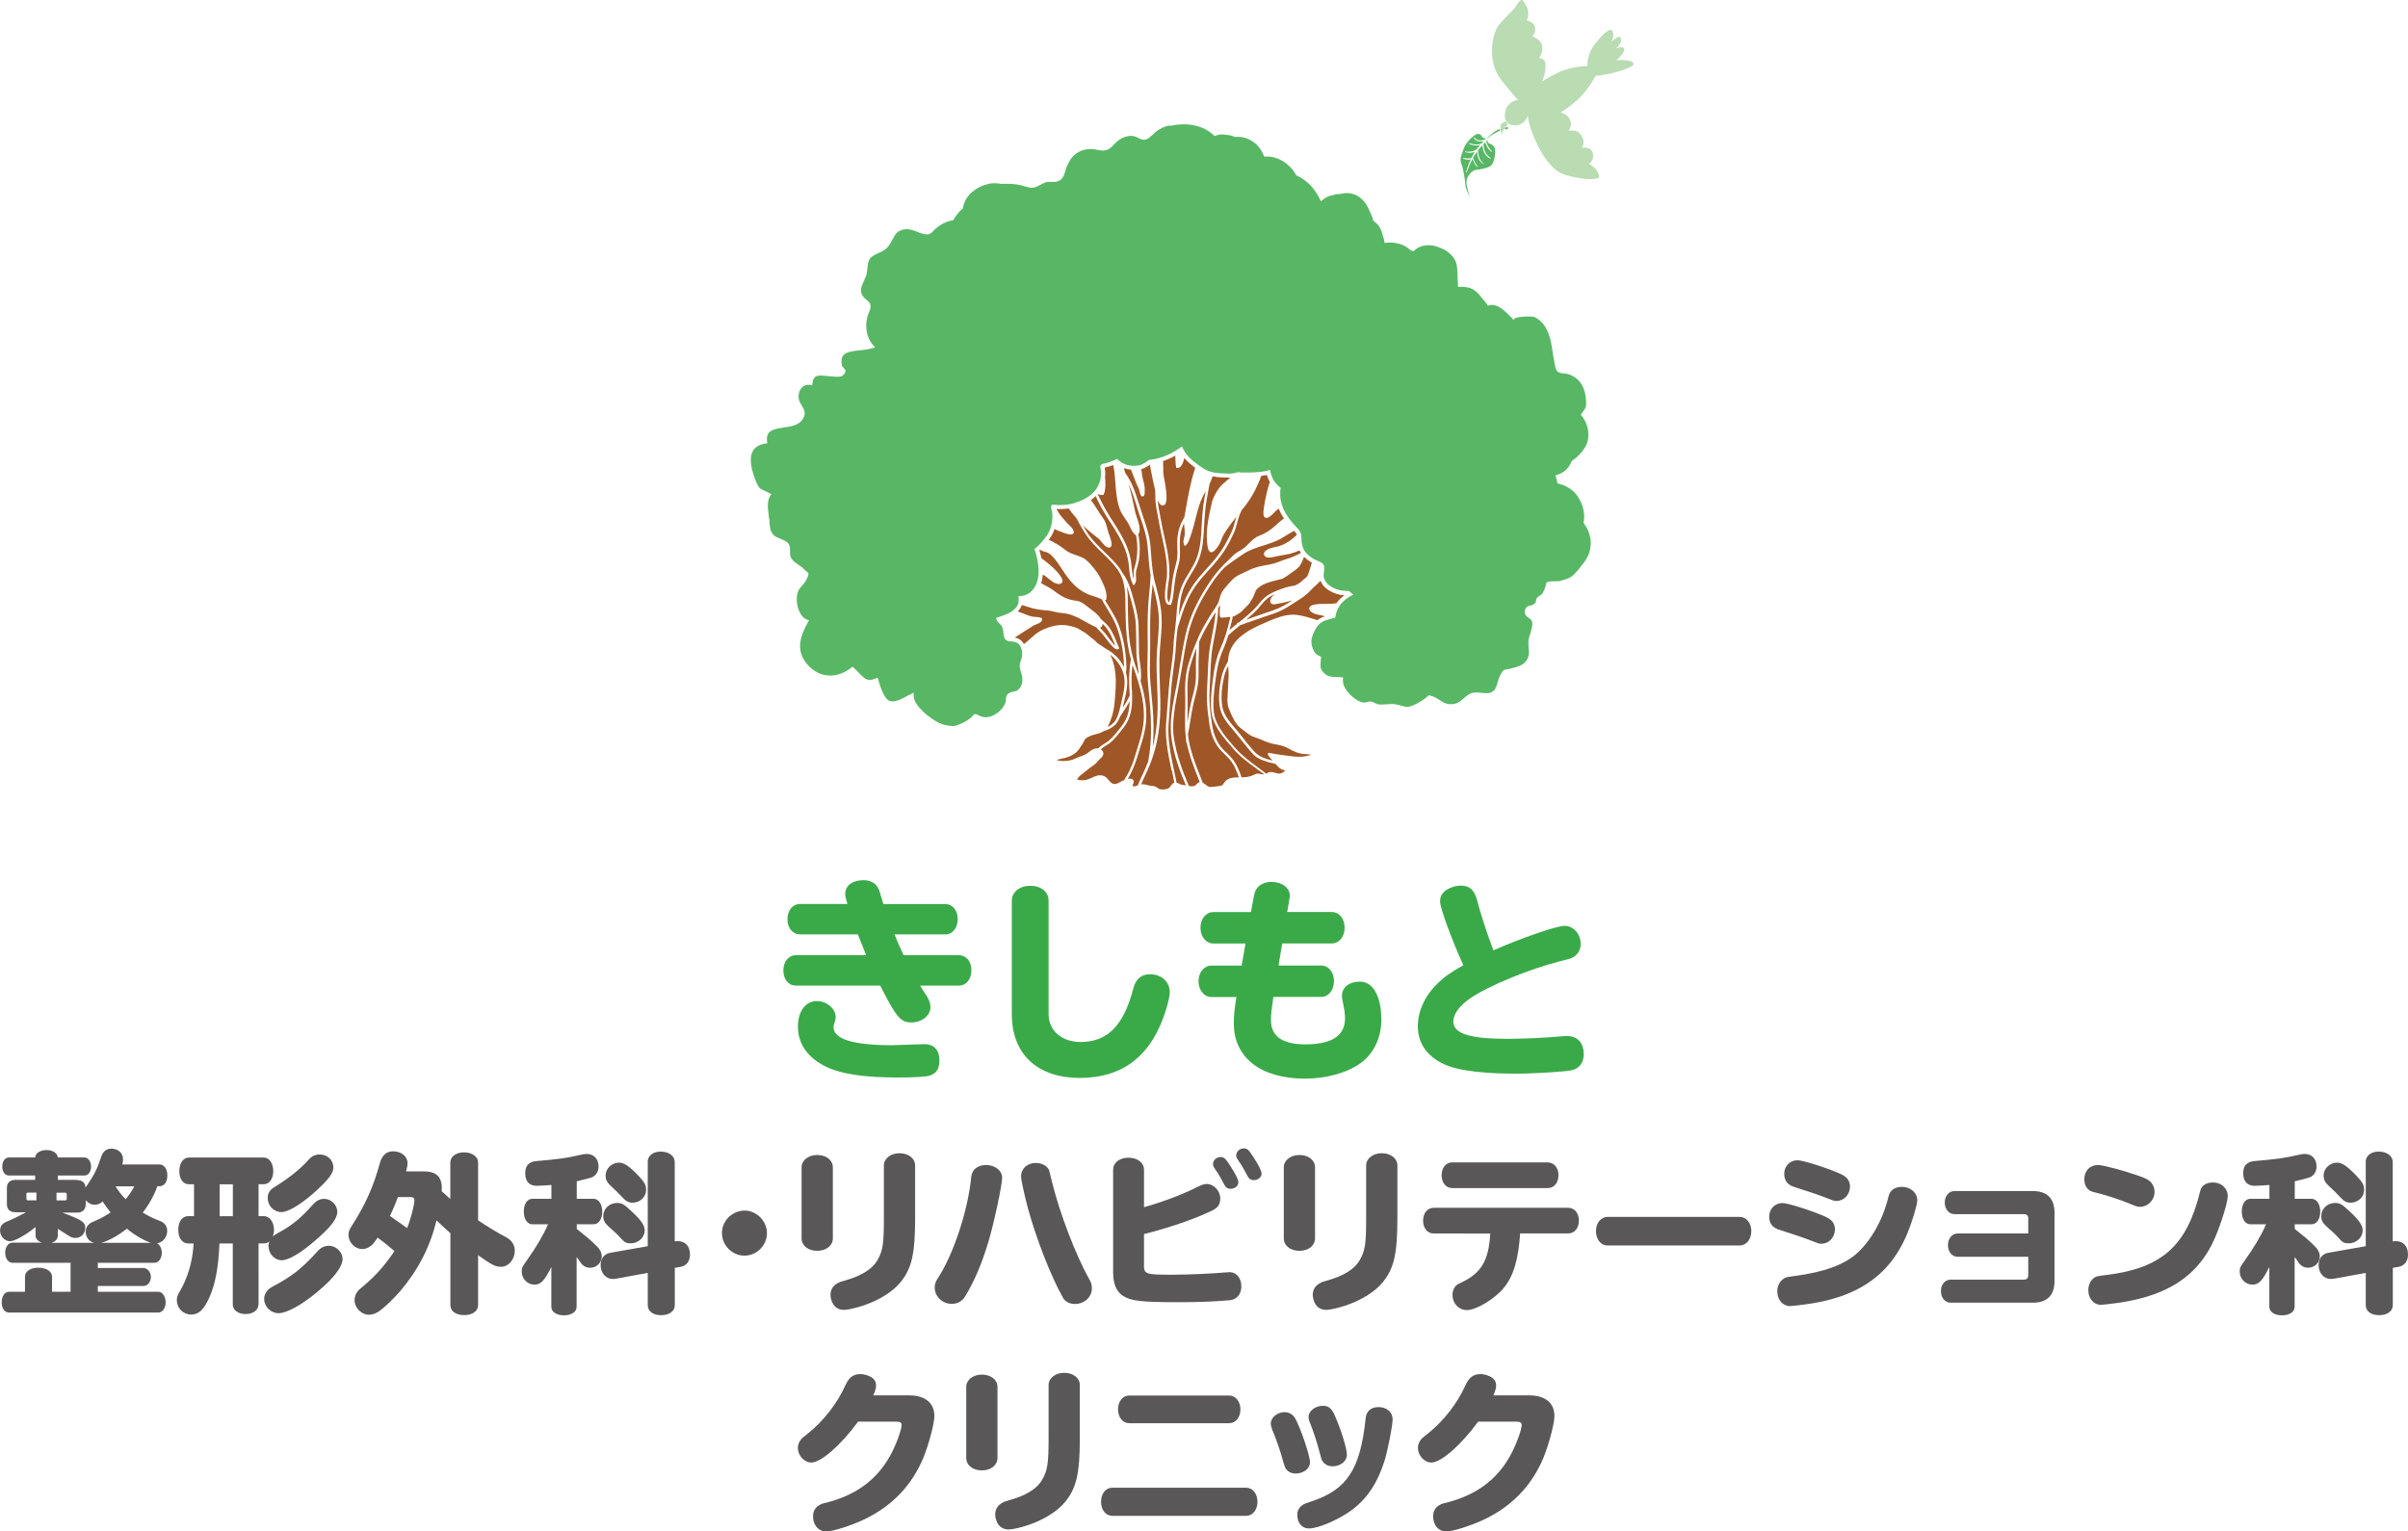 <?xml version="1.0" encoding="utf-8"?>
<!-- Generator: Adobe Illustrator 24.1.1, SVG Export Plug-In . SVG Version: 6.00 Build 0)  -->
<svg version="1.1" id="レイヤー_1" xmlns="http://www.w3.org/2000/svg" xmlns:xlink="http://www.w3.org/1999/xlink" x="0px"
	 y="0px" viewBox="0 0 339.18 215.77" style="enable-background:new 0 0 339.18 215.77;" xml:space="preserve">
<style type="text/css">
	.st0{fill:#9F5727;}
	.st1{fill:#58B765;}
	.st2{fill:#221815;}
	.st3{fill:#B9DCB3;}
	.st4{fill:#3AAA49;}
	.st5{fill:#595757;}
</style>
<g>
	<g>
		<path class="st0" d="M183.55,81.71c0.26-0.2,0.52-0.39,0.64-0.63c0.14-0.28,0.24-0.63,0.34-0.97c0.04-0.17,0.1-0.36,0.16-0.53
			c0.02-0.08,0.05-0.17,0.08-0.26l0.01-0.04c-0.03-0.01-0.05-0.02-0.07-0.04c-0.42-0.25-0.75-0.51-1.03-0.79
			c-0.02,0.06-0.04,0.11-0.06,0.17c-0.19,0.48-0.37,0.97-0.75,1.35c-0.15,0.15-0.33,0.29-0.54,0.43c-0.19,0.13-0.38,0.26-0.56,0.4
			c-0.35,0.26-0.71,0.52-1.09,0.72c-0.11,0.06-0.21,0.07-0.31,0.1c-0.04,0.01-0.07,0.02-0.11,0.02c-0.16,0.05-0.33,0.09-0.51,0.13
			c-0.99,0.25-2.11,0.54-2.75,1.29c-0.14,0.17-0.21,0.37-0.28,0.58c-0.04,0.11-0.08,0.22-0.13,0.33c-0.11,0.25-0.25,0.47-0.38,0.69
			l-0.02,0.02c-0.04,0.07-0.09,0.15-0.14,0.23c-0.13,0.21-0.29,0.37-0.46,0.53l-0.09,0.08c-0.1,0.1-0.2,0.21-0.29,0.3
			c-0.11,0.12-0.22,0.24-0.34,0.34c-0.08,0.08-0.16,0.15-0.27,0.21c-0.08,0.05-0.17,0.11-0.25,0.16c-0.21,0.14-0.43,0.28-0.7,0.33
			c-0.05,0.22-0.1,0.43-0.14,0.63l-0.01,0.04c-0.03,0.09-0.04,0.2-0.07,0.29l-0.02,0.06c-0.02,0.09-0.05,0.19-0.06,0.28l-0.02,0.04
			c-0.05,0.2-0.1,0.39-0.15,0.57l0.07-0.05c0.08-0.07,0.16-0.14,0.24-0.21l0.11-0.09c0.02-0.02,0.04-0.04,0.07-0.06l-0.02,0.01
			l0.39-0.31c0.08-0.06,0.15-0.13,0.23-0.18l-0.06-0.08l0.21-0.08c0.03-0.01,0.06-0.02,0.09-0.03l0.13-0.1
			c0.92-0.74,1.87-1.51,2.64-2.46c0.61-0.75,1.11-1.24,1.98-1.64c0.1-0.05,0.2-0.1,0.32-0.15l0.05-0.02c0.1-0.04,0.2-0.09,0.3-0.13
			l0.09-0.03c0.1-0.04,0.19-0.08,0.29-0.11c0.02-0.01,0.05-0.02,0.07-0.03l0.1-0.04c0.07-0.03,0.15-0.05,0.22-0.08
			c0.03-0.01,0.07-0.02,0.1-0.02l0.11-0.04c0.06-0.02,0.13-0.04,0.2-0.07c0.03-0.01,0.07-0.02,0.11-0.03l0.12-0.03
			c0.06-0.02,0.12-0.04,0.19-0.05c0.03-0.01,0.07-0.02,0.11-0.02l0.13-0.03c0.06-0.01,0.13-0.03,0.19-0.03
			c0.04-0.01,0.08-0.01,0.12-0.02l0.13-0.02c0.05-0.01,0.1-0.02,0.15-0.02c0.39-0.17,0.68-0.35,0.93-0.55
			C183.36,81.86,183.46,81.79,183.55,81.71"/>
		<path class="st0" d="M180.84,108.5c-0.09-0.02-0.2-0.04-0.3-0.09c-0.33-0.15-0.61-0.48-0.87-0.76l-0.02-0.02l-0.18-0.04
			c-0.08-0.02-0.14-0.04-0.2-0.05l-0.52-0.13c-0.05-0.01-0.08-0.02-0.12-0.03l-0.64-0.21c-0.02-0.01-0.04-0.02-0.06-0.02l-0.08-0.03
			c-0.02-0.01-0.05-0.02-0.06-0.03c-0.03,0-0.04-0.02-0.07-0.03l-0.07-0.03c-0.02-0.01-0.05-0.02-0.07-0.03
			c-0.03-0.01-0.05-0.02-0.07-0.04l-0.06-0.02c-0.02-0.01-0.04-0.02-0.07-0.04c-0.02-0.01-0.04-0.02-0.07-0.03l-0.06-0.04
			c-0.02-0.01-0.04-0.02-0.07-0.03c-0.02-0.02-0.05-0.04-0.07-0.05l-0.06-0.04c-0.02-0.01-0.04-0.02-0.05-0.03
			c-0.02-0.02-0.04-0.03-0.07-0.05l-0.06-0.04c-0.02-0.01-0.03-0.02-0.05-0.04c-0.03-0.02-0.05-0.05-0.08-0.07l-0.05-0.04
			c-0.01-0.01-0.02-0.02-0.03-0.03c-0.05-0.05-0.11-0.1-0.16-0.16c-0.58-0.62-1.13-1.31-1.66-1.98c-0.37-0.47-0.77-0.97-1.16-1.43
			c-0.82-0.94-1.57-1.88-1.82-3.02c-0.36-1.61,0.01-3.59,0.18-4.37c0.02-0.1,0.04-0.19,0.07-0.28c0-0.02,0.01-0.05,0.02-0.07
			l0.02-0.07c0.01-0.04,0.03-0.09,0.04-0.14c0.01-0.03,0.02-0.05,0.03-0.08l0.02-0.07c0.02-0.05,0.03-0.09,0.05-0.14
			c0.01-0.02,0.02-0.04,0.02-0.07l0.03-0.08c0.01-0.05,0.03-0.09,0.05-0.13c0.01-0.02,0.03-0.05,0.04-0.08l0.03-0.07
			c0.02-0.05,0.04-0.1,0.06-0.14c0.01-0.02,0.02-0.05,0.04-0.07l0.05-0.09c0.01-0.05,0.03-0.08,0.06-0.13
			c0.01-0.02,0.02-0.05,0.03-0.07l0.05-0.09c0.02-0.05,0.05-0.09,0.07-0.13c0.01-0.02,0.03-0.05,0.04-0.08l0.05-0.09
			c0.02-0.04,0.04-0.06,0.06-0.1c0.07-2.89,2.62-4.36,5.37-5.51l0.21-0.09c1.14-0.48,2.32-0.97,3.58-0.97
			c0.23,0,0.45,0.02,0.66,0.05c0.89,0.12,1.76,0.4,2.61,0.67l0.16,0.05c0.23-0.18,0.46-0.31,0.65-0.39
			c0.02-0.02,0.23-0.08,0.43-0.15l-0.33-0.09c-0.12-0.03-0.26-0.06-0.41-0.09c-0.45-0.09-0.93-0.2-1.21-0.45
			c-0.23-0.2-0.32-0.4-0.26-0.58c0.09-0.27,0.45-0.44,1.08-0.5c0.34-0.04,0.67-0.05,0.99-0.05h0.44c0.4,0,0.87,0,1.31-0.1
			c0.16-0.23,0.34-0.44,0.52-0.61c0.2-0.19,0.4-0.36,0.61-0.51h-0.03c-0.22,0-0.43-0.01-0.59-0.05c-0.44-0.11-1.08-0.3-1.6-0.64
			c-0.59-0.38-0.95-0.81-1.16-1.34c-0.22,0.23-0.47,0.48-0.74,0.72c-0.22,0.18-0.42,0.39-0.6,0.58c-0.18,0.19-0.36,0.38-0.56,0.55
			c-0.48,0.42-1.02,0.76-1.54,1.09c-0.18,0.12-0.37,0.23-0.55,0.35l-0.1,0.06c-0.06,0.03-0.12,0.07-0.17,0.11
			c-0.07,0.05-0.15,0.09-0.23,0.14l-0.06,0.04c-0.03,0.02-0.06,0.04-0.09,0.06c-0.13,0.07-0.24,0.14-0.37,0.21l-0.11,0.06
			c-0.11,0.06-0.22,0.11-0.32,0.17l-0.08,0.04c-0.14,0.07-0.27,0.12-0.42,0.19l-0.06,0.03c-0.16,0.07-0.31,0.12-0.45,0.17
			c-0.41,0.14-0.83,0.28-1.24,0.43l-0.05,0.01c-0.59,0.21-1.19,0.41-1.79,0.62c-0.25,0.08-0.5,0.17-0.74,0.26l-0.16,0.05
			c-0.3,0.11-0.59,0.22-0.88,0.32c-0.02,0.01-0.03,0.03-0.05,0.04l-0.02,0.01l-0.12,0.11v-0.01c-0.47,0.38-0.96,0.79-1.43,1.22
			l-0.03,0.04c-0.02,0.01-0.03,0.02-0.04,0.04c-0.01,0.04-0.02,0.08-0.03,0.12l-0.05,0.16c-0.02,0.08-0.05,0.15-0.07,0.22
			c-0.02,0.04-0.03,0.09-0.05,0.14l-0.06,0.16c-0.02,0.07-0.05,0.14-0.07,0.21c-0.02,0.06-0.05,0.11-0.07,0.17l-0.06,0.16
			c-0.02,0.05-0.04,0.1-0.06,0.15c-0.07,0.16-0.13,0.31-0.19,0.46c-0.68,1.52-0.94,3.15-1.13,4.7l-0.02,0.15
			c-0.16,1.3-0.31,2.63-0.17,3.91c0.01,0.12,0.03,0.23,0.05,0.34c0.03,0.21,0.08,0.43,0.15,0.64c0.48,1.47,1.68,2.86,2.65,3.97
			l0.16,0.18c0.93,1.06,2.07,1.91,3.18,2.73l0.04,0.03c0.2,0.14,0.39,0.29,0.6,0.44c0.03,0.03,0.07,0.06,0.11,0.09l0.16,0.12
			c0.1,0.08,0.2,0.16,0.3,0.24c0.12-0.1,0.24-0.19,0.41-0.22c0.09-0.02,0.18-0.04,0.27-0.04c0.21,0,0.41,0.06,0.57,0.12
			c0.09,0.03,0.18,0.06,0.27,0.08c0.41,0.1,0.71-0.03,1.1-0.32C180.95,108.53,180.9,108.51,180.84,108.5"/>
		<path class="st0" d="M179.62,83.69c-0.08,0.03-0.15,0.07-0.21,0.1c-0.81,0.37-1.28,0.83-1.85,1.54c-0.62,0.77-1.37,1.43-2.05,1.99
			c0.89-0.32,1.78-0.62,2.63-0.92c0.43-0.14,0.86-0.29,1.29-0.44c0.97-0.34,1.84-0.86,2.59-1.36c-0.68,0.18-1.39,0.37-2.09,0.47
			c-0.05,0.01-0.1,0.02-0.14,0.03c-0.3,0.07-0.49,0.07-0.63-0.01c-0.25-0.12-0.32-0.42-0.17-0.73
			C179.12,84.09,179.35,83.87,179.62,83.69"/>
		<path class="st0" d="M170.7,89.66c0.06-0.32,0.13-0.64,0.18-0.96l0.03-0.15c0.02-0.11,0.04-0.21,0.06-0.32l0.03-0.19
			c0.02-0.09,0.02-0.19,0.05-0.29c0.01-0.07,0.01-0.14,0.03-0.21c0.01-0.09,0.02-0.19,0.03-0.28c0.01-0.07,0.02-0.14,0.03-0.2
			c0.01-0.1,0.02-0.19,0.03-0.29v-0.03c0.01-0.06,0.02-0.11,0.02-0.17c0.01-0.1,0.01-0.2,0.02-0.29v-0.01
			c-0.04,0.05-0.07,0.1-0.1,0.15c-0.56,0.88-0.97,1.56-1.32,2.21c-0.08,0.14-0.15,0.29-0.23,0.43l-0.06,0.11
			c-0.06,0.12-0.11,0.22-0.16,0.33l-0.05,0.1c-0.05,0.11-0.11,0.24-0.17,0.36l-0.05,0.1c-0.05,0.12-0.1,0.23-0.15,0.35
			c0,0.1-0.01,0.19-0.02,0.29v0.08c-0.01,0.02-0.01,0.05-0.01,0.07c-0.01,0.16-0.01,0.31-0.01,0.46c0,0.26-0.01,0.54-0.02,0.81
			c-0.04,0.65-0.04,1.32-0.04,1.96v0.03c0.01,0.5,0.01,1.03-0.01,1.54c-0.03,0.86-0.26,1.72-0.47,2.55
			c-0.08,0.29-0.16,0.59-0.22,0.88c-0.05,0.21-0.09,0.43-0.15,0.69c-0.13,0.64-0.23,1.3-0.31,1.83c-0.05,0.34-0.11,0.68-0.17,1.01
			c-0.03,0.16-0.06,0.34-0.1,0.52c-0.01,0.11-0.04,0.21-0.06,0.32c0.01,0.08,0.02,0.16,0.03,0.24l0.02,0.11c0,0.03,0,0.06,0,0.1
			c0.02,0.14,0.04,0.29,0.07,0.43c0.33,1.86,1.07,3.69,1.77,5.46l0.19,0.5c0.24,0.12,0.51,0.33,0.65,0.45l0.04,0.02
			c0.11,0.1,0.22,0.12,0.39,0.12h0.06c0.31-0.01,0.6-0.05,0.9-0.09l0.24-0.03c0.46-0.06,0.48-0.09,0.7-0.41l0.01-0.02
			c0.03-0.04,0.06-0.08,0.09-0.13c0.46-0.64,1.31-0.67,2.01-0.67l-0.15-0.41c-0.02-0.05-0.03-0.1-0.05-0.15
			c-0.02-0.04-0.04-0.09-0.06-0.13c-0.02-0.05-0.04-0.1-0.06-0.15l-0.01-0.02c-0.02-0.04-0.04-0.09-0.05-0.12
			c-0.02-0.06-0.04-0.1-0.07-0.16l-0.01-0.02c-0.01-0.04-0.03-0.08-0.05-0.12c-0.02-0.05-0.05-0.1-0.07-0.15l-0.03-0.06
			c-0.01-0.03-0.03-0.05-0.04-0.08c-0.04-0.06-0.07-0.12-0.11-0.19l-0.02-0.04c-0.01-0.02-0.02-0.03-0.03-0.05
			c-0.06-0.1-0.11-0.18-0.18-0.28c-0.28-0.41-0.65-0.76-0.99-1.11c-0.26-0.26-0.53-0.51-0.76-0.79c-0.69-0.82-1.19-2.03-1.39-3.33
			c-0.11-0.79-0.2-1.41-0.26-1.97c-0.12-1.17-0.15-2.15-0.09-3.1c0.04-0.62,0.07-1.26,0.09-1.88v-0.02
			c0.06-1.41,0.11-2.86,0.35-4.28C170.54,90.52,170.62,90.08,170.7,89.66"/>
		<path class="st0" d="M167.13,104.53l-0.03,0.18l-0.11-1.25c-0.05-0.45-0.07-0.95-0.07-1.54c0-0.51,0.01-1.01,0.01-1.51v-0.03
			c0.02-0.6,0.03-1.23,0.02-1.85c-0.04-1.62-0.07-3.29,0.45-4.97c0.37-1.23,0.76-2.3,1.2-3.28L169,89.3l-0.01,0.07
			c0.08-0.17,0.16-0.33,0.24-0.49c0.08-0.15,0.15-0.29,0.23-0.44c0.5-0.91,0.91-1.59,1.32-2.21c0.07-0.11,0.14-0.21,0.21-0.31
			c0.08-0.11,0.15-0.23,0.24-0.34v-0.04l0.02-0.04c0.05-0.08,0.11-0.17,0.16-0.25l0.1-0.15c0.12-0.23,0.2-0.46,0.25-0.67
			c0.12-0.59,0.37-1.11,0.68-1.47c0.08-0.1,0.16-0.19,0.24-0.28l0.04-0.05c0.28-0.32,0.56-0.66,0.86-0.96
			c0.49-0.48,1.01-0.72,1.58-0.97c0.22-0.1,0.47-0.21,0.7-0.33c0.82-0.44,1.74-0.61,2.62-0.77l0.2-0.03
			c0.55-0.11,1.15-0.28,1.81-0.55c0.27-0.11,0.54-0.2,0.81-0.28c0.35-0.11,0.7-0.22,1.03-0.38c0.33-0.16,0.64-0.31,0.92-0.45
			c-0.08-0.11-0.15-0.23-0.2-0.35c-0.58,0.24-1.04,0.4-1.48,0.5c-0.29,0.06-0.58,0.11-0.86,0.15c-0.3,0.05-0.6,0.1-0.9,0.17
			l-0.08,0.02c-0.23,0.06-0.64,0.16-0.99,0.16c-0.33,0-0.55-0.1-0.64-0.29c-0.09-0.15-0.09-0.3-0.01-0.45
			c0.26-0.51,1.41-0.72,1.42-0.72c0.68-0.1,1.43-0.41,2.07-0.85c0.35-0.24,0.7-0.52,1.07-0.86c-0.04-0.21-0.12-0.33-0.38-0.6
			c-0.24,0.15-0.48,0.29-0.71,0.42c-0.14,0.08-0.29,0.16-0.43,0.25c-0.09,0.05-0.18,0.11-0.27,0.17l-0.01,0.01
			c-0.16,0.1-0.33,0.2-0.5,0.3c-0.77,0.41-1.6,0.67-2.39,0.92c-1,0.31-2.04,0.65-2.94,1.27l-0.33,0.23
			c-0.66,0.45-1.26,0.86-1.88,1.33c-0.14,0.1-0.28,0.23-0.44,0.38c-0.54,0.57-1.02,1.16-1.43,1.75c-1.54,2.21-2.59,4.27-3.24,6.3
			c-0.15,0.46-0.28,0.94-0.39,1.42c-0.33,1.46-0.58,3.01-0.78,4.25l-0.03,0.19c-0.15,0.87-0.31,1.86-0.49,2.82
			c-0.05,0.24-0.1,0.48-0.14,0.72c-0.24,1.26-0.49,2.57-0.58,3.85c-0.02,0.25-0.04,0.49-0.04,0.72c-0.02,0.71,0.01,1.34,0.11,1.96
			c0.05,0.3,0.11,0.61,0.17,0.92c0.01,0.07,0.03,0.14,0.05,0.2c0.01,0.05,0.02,0.09,0.03,0.14l0.03,0.13
			c0.03,0.15,0.06,0.29,0.09,0.44c0.03,0.08,0.04,0.16,0.07,0.23l0.07,0.27c0.04,0.13,0.07,0.25,0.11,0.38
			c0.02,0.08,0.05,0.15,0.07,0.23l0.09,0.28c0.03,0.11,0.07,0.23,0.11,0.34c0.02,0.08,0.05,0.15,0.08,0.23l0.09,0.26
			c0.04,0.11,0.08,0.23,0.11,0.34c0.03,0.08,0.06,0.15,0.09,0.23l0.09,0.24c0.05,0.12,0.09,0.23,0.13,0.34
			c0.03,0.07,0.06,0.15,0.09,0.21l0.09,0.22c0.05,0.12,0.1,0.24,0.14,0.36c0.03,0.08,0.06,0.16,0.1,0.22l0.09,0.22
			c0.04,0.08,0.07,0.17,0.11,0.26c0.16,0.03,0.3,0.04,0.42,0.04h0.01c0.14,0,0.25-0.01,0.36-0.05c0.09-0.02,0.17-0.11,0.26-0.21
			c0.12-0.13,0.27-0.28,0.48-0.32l-0.1-0.26C168.2,108.19,167.48,106.38,167.13,104.53"/>
		<path class="st0" d="M172.78,67.73c0.17-0.15,0.34-0.28,0.5-0.43h-0.07l-0.29-0.01c-0.7-0.01-1.41-0.03-2.11-0.18
			c-0.14,0.39-0.29,0.75-0.44,1.09c-0.06,0.27-0.1,0.55-0.15,0.82c-0.09,0.43-0.17,0.87-0.24,1.3c-0.08,0.47-0.15,0.96-0.21,1.52
			c-0.09,0.86-0.13,1.71-0.18,2.54l-0.01,0.11c-0.01,0.24-0.02,0.47-0.04,0.71c-0.08,1.36-0.26,2.94-1.03,4.41
			c-0.22,0.42-0.46,0.83-0.71,1.22c-0.38,0.62-0.77,1.25-1.04,1.94c-0.49,1.25-0.62,2.6-0.71,3.99c0.06-0.18,0.12-0.39,0.2-0.6
			c0.49-1.41,1-2.47,1.63-3.45c0.61-0.96,1.4-1.82,2.15-2.66c0.39-0.44,0.79-0.88,1.16-1.33c0.88-1.07,1.54-2.16,2.28-3.77
			c0.22-0.47,0.33-0.93,0.47-1.42c0.05-0.2,0.11-0.41,0.18-0.63c0-0.02,0.01-0.04,0.01-0.06c-0.39,0.5-0.83,1.05-1.2,1.61l-0.1,0.14
			c-0.35,0.52-0.67,1.01-0.84,1.6c-0.08,0.28-0.83,1.62-1.36,1.62c-0.03,0-0.06,0-0.09-0.01c-0.38-0.11-0.49-0.84-0.53-1.61
			L170,76.12c-0.12-1.75,0.29-3.51,0.68-5.21l0.04-0.18c0.14-0.6,0.62-1.46,1.02-1.99C172.03,68.34,172.41,68.04,172.78,67.73"/>
		<path class="st0" d="M184.65,106.35c-0.07-0.03-0.27-0.08-0.82-0.1c-0.1-0.01-0.18-0.01-0.23-0.01c-0.82-0.09-1.33-0.36-1.97-0.7
			c-0.1-0.06-0.2-0.11-0.29-0.16c-0.59-0.3-1.24-0.43-1.86-0.54c-0.68-0.12-1.29-0.39-1.83-0.63c-0.23-0.1-0.45-0.18-0.67-0.25
			c-0.45-0.15-0.88-0.3-1.31-0.66c-0.14-0.11-0.29-0.23-0.44-0.34c-0.41-0.3-0.82-0.61-1.12-1.05c-0.41-0.6-0.76-1.41-1.01-2.05
			c-0.27-0.66-0.22-1.32-0.18-1.95c0.02-0.23,0.04-0.49,0.04-0.74c0.01-0.36,0.03-0.71,0.05-1.05c0.04-0.51,0.07-1.03,0.03-1.55
			c-0.02-0.21-0.04-0.45-0.05-0.72c-0.29,0.56-0.49,1.1-0.6,1.64c-0.17,0.76-0.52,2.68-0.19,4.23c0.24,1.06,0.96,1.96,1.75,2.87
			c0.4,0.46,0.8,0.96,1.17,1.43l0.02,0.03c0.38,0.49,0.78,0.99,1.19,1.46c0.15,0.17,0.29,0.32,0.43,0.47
			c0.63,0.67,1.57,0.96,2.49,1.18c0,0,0,0-0.01,0c-0.09-0.12-0.19-0.23-0.28-0.33c0,0-0.44-0.46-0.37-0.64l0.05-0.11h0.14l0.01,0.01
			c0.69,0.14,1.41,0.24,2.09,0.33c0.26,0.03,0.52,0.06,0.78,0.1c0.51,0.08,0.92,0.11,1.3,0.11c0.47,0,0.89-0.05,1.29-0.16l0.06-0.01
			C184.53,106.41,184.61,106.37,184.65,106.35"/>
		<path class="st0" d="M176.95,108.28c-1.13-0.83-2.29-1.68-3.24-2.78l-0.15-0.18c-1.16-1.32-2.6-2.96-2.89-4.78
			c-0.02-0.12-0.04-0.25-0.05-0.36c-0.15-1.32,0.01-2.68,0.16-3.99l0.02-0.15c0.19-1.57,0.45-3.24,1.16-4.8
			c0.27-0.6,0.51-1.24,0.73-1.96c0.21-0.68,0.41-1.42,0.62-2.37c-0.1,0.01-0.19,0.02-0.28,0.04c-0.32,0.03-0.64,0.07-0.98,0.08
			h-0.08l-0.07-0.07c-0.09-0.09-0.15-0.29-0.05-1.69c-0.09,0.13-0.17,0.26-0.26,0.4c-0.02,1.38-0.28,2.74-0.53,4.06
			c-0.08,0.42-0.16,0.86-0.24,1.29c-0.13,0.75-0.22,1.6-0.28,2.65c-0.03,0.52-0.05,1.04-0.07,1.55v0.08
			c-0.02,0.61-0.05,1.25-0.09,1.87c-0.05,0.92-0.03,1.88,0.09,3.03c0.06,0.56,0.15,1.17,0.26,1.95c0.19,1.24,0.66,2.39,1.3,3.16
			c0.23,0.27,0.48,0.52,0.74,0.76c0.37,0.36,0.74,0.73,1.04,1.16c0.49,0.71,0.8,1.52,1.08,2.3c0.7-0.02,1.21-0.09,1.81-0.4
			c0.27-0.14,0.52-0.16,0.86-0.07c0.15,0.03,0.27,0.07,0.45,0.05c0.02,0,0.04-0.01,0.06-0.01
			C177.68,108.82,177.31,108.54,176.95,108.28"/>
		<path class="st0" d="M167.28,98.52c0.02,0.63,0,1.26-0.01,1.87c-0.01,0.48-0.02,0.98-0.02,1.47c0.02-0.11,0.04-0.22,0.05-0.32
			c0.13-0.84,0.27-1.7,0.46-2.54c0.07-0.29,0.15-0.6,0.22-0.88c0.14-0.51,0.27-1.04,0.36-1.56c0.05-0.34,0.09-0.64,0.1-0.93
			c0.02-0.51,0.02-1.02,0.01-1.53v-0.03c0-0.64,0-1.32,0.04-1.98c0.02-0.26,0.02-0.52,0.02-0.78c-0.28,0.72-0.55,1.49-0.81,2.34
			C167.2,95.29,167.24,96.93,167.28,98.52"/>
		<path class="st0" d="M163.7,71.21c-0.29-0.04-0.48-0.37-0.63-0.76c0.05,0.75,0.19,1.48,0.34,2.2c0.05,0.27,0.11,0.55,0.15,0.82
			c0.13,0.71,0.28,1.41,0.43,2.09c0.43,1.93,0.82,3.73,0.7,5.76c0,0.02-0.01,0.06-0.01,0.1c-0.01,0.09-0.03,0.23-0.05,0.38
			l-0.01,0.06c-0.08,0.52-0.2,1.39-0.2,2.07c0.01,0.46,0.07,0.75,0.18,0.88c0.02,0.02,0.04,0.03,0.07,0.05h0.01
			c0.16-0.5,0.23-1.03,0.28-1.48c0.02-0.17,0.04-0.35,0.06-0.53v-0.02c0.02-0.18,0.04-0.37,0.06-0.56c0.11-0.95,0.3-1.87,0.57-2.82
			c0.23-0.81,0.21-1.53,0.18-2.36l-0.01-0.36c-0.03-1.16,0.16-2.14,0.58-3.07c0.06-0.11,0.12-0.24,0.2-0.38
			c0.07-0.13,0.14-0.26,0.22-0.4c0.06-0.37,0.13-0.72,0.2-1.08l0.02-0.16c0.32-1.8,0.65-3.67,1.23-5.44
			c0.02-0.06,0.03-0.12,0.05-0.19c0.01-0.03,0.03-0.07,0.03-0.1c-0.65-0.48-1.14-0.92-1.52-1.36c-0.19,0.71-0.48,1.46-1.03,1.39
			l-0.13-0.02l-0.02-0.13c-0.05-0.32-0.07-0.68-0.09-1.11c0-0.16-0.01-0.32-0.01-0.48c-0.56,0.31-1.14,0.57-1.73,0.77l0.01,0.12
			c0.02,0.27,0.02,0.52,0.02,0.77c-0.01,0.43-0.01,0.82,0.07,1.25l0.01,0.04c0.44,2.19,0.5,3.51,0.17,3.92
			C164,71.17,163.86,71.22,163.7,71.21"/>
		<path class="st0" d="M164.95,101.34c0.1-1.31,0.35-2.62,0.6-3.88c0.05-0.25,0.1-0.49,0.15-0.73c0.17-0.93,0.32-1.88,0.47-2.8
			c0.24-1.47,0.49-2.99,0.82-4.47c0.58-2.59,1.76-5.08,3.67-7.84c0.63-0.9,1.38-1.77,2.23-2.56c0.12-0.12,0.26-0.25,0.39-0.38
			c0.22-0.24,0.46-0.48,0.71-0.67c0.2-0.15,0.42-0.29,0.63-0.41c0.25-0.15,0.49-0.28,0.7-0.46c0.19-0.16,0.37-0.35,0.56-0.54
			c0.43-0.44,0.88-0.89,1.48-1.11c0.81-0.29,1.58-0.78,2.3-1.45l0.03-0.02c0.38-0.35,0.74-0.69,1.16-0.96
			c-0.31-0.47-0.56-0.95-0.75-1.41c-0.16,0.13-0.32,0.27-0.48,0.42c-0.03,0.03-0.07,0.07-0.11,0.12l-0.01,0.01
			c-0.29,0.3-0.72,0.77-1.12,0.77c-0.05,0-0.09,0-0.13-0.02c-0.29-0.09-0.31-0.52-0.29-0.83c0.01-0.22,0.04-0.44,0.06-0.55
			c0.19-1.33,0.47-2.53,0.84-3.66c-0.18-0.32-0.32-0.65-0.42-0.99c-0.05,0.02-0.09,0.02-0.13,0.03c-0.2,0.04-0.42,0.07-0.65,0.1
			c-0.62,1.68-1.38,3.08-2.3,4.26c-0.16,0.21-0.32,0.42-0.49,0.61c-0.19,0.4-0.33,0.76-0.43,1.1c-0.06,0.2-0.11,0.4-0.17,0.6l0,0.01
			c-0.14,0.5-0.26,0.97-0.48,1.47c-0.75,1.65-1.43,2.76-2.34,3.86c-0.37,0.46-0.78,0.9-1.17,1.34c-0.74,0.82-1.52,1.68-2.12,2.61
			c-0.62,0.95-1.1,2-1.59,3.39c-0.17,0.5-0.33,1.01-0.48,1.51c-0.08,0.24-0.15,0.47-0.22,0.71l-0.03,0.28
			c-0.09,0.73-0.17,1.48-0.21,2.23c-0.05,1.1-0.2,2.19-0.34,3.27c-0.09,0.66-0.18,1.33-0.25,2c-0.02,0.23-0.04,0.44-0.06,0.66
			c-0.05,0.64-0.1,1.28-0.15,1.91l0,0.01c-0.06,0.82-0.12,1.64-0.18,2.46l-0.05,0.66c-0.16,2.15,0.31,4.35,0.75,6.48
			c0.06,0.31,0.14,0.62,0.2,0.94c0.01,0.05,0.02,0.11,0.04,0.16l0.04,0.22c0.03,0.16,0.06,0.33,0.1,0.49
			c0.14,0.02,0.25,0.07,0.37,0.14c0.09,0.05,0.17,0.09,0.26,0.11c0.16,0.04,0.32,0.06,0.48,0.09c0.07,0.01,0.14,0.02,0.2,0.03
			c-0.79-1.85-1.65-4.07-2.02-6.55C164.9,103.26,164.88,102.36,164.95,101.34"/>
		<path class="st0" d="M162.92,92.87c0.02-0.84,0.09-1.68,0.16-2.5c0.09-0.96,0.16-1.95,0.16-2.94c-0.02-1.74-0.41-3.33-0.88-5.08
			c-0.01-0.02-0.01-0.04-0.01-0.05c-0.01,0.14-0.02,0.28-0.04,0.43v0.05c0,0.07-0.01,0.13-0.02,0.2c-0.02,0.28-0.05,0.57-0.09,0.87
			c-0.14,1.33-0.2,2.79-0.2,4.77v0.79c0,0.26,0.01,0.52,0.01,0.78c0.01,0.72-0.01,1.46-0.02,2.16c-0.03,1.33-0.06,2.7,0.07,4.04
			l0.04,0.44c0.18,1.88,0.37,3.65,0.38,5.52c0,0.28,0,0.57-0.01,0.9v0.13c-0.01,0.27-0.02,0.53-0.03,0.82l-0.01,0.16
			c-0.02,0.27-0.03,0.53-0.05,0.78l-0.01,0.13c-0.01,0.02-0.01,0.03-0.01,0.06c0.01-0.02,0.02-0.05,0.02-0.08
			c0.07-0.31,0.15-0.63,0.21-0.94c0.01-0.04,0.02-0.08,0.02-0.13l0.02-0.09c0.05-0.28,0.1-0.53,0.14-0.76
			c0.01-0.08,0.03-0.17,0.04-0.25l0.01-0.11c0.03-0.22,0.06-0.44,0.09-0.67c0.02-0.13,0.03-0.26,0.04-0.39
			c0.02-0.23,0.04-0.45,0.05-0.68v-0.04c0.01-0.12,0.01-0.24,0.02-0.36c0.01-0.21,0.02-0.45,0.03-0.74l0.01-0.13
			c0-0.07,0-0.15,0-0.22c0.01-0.4,0.01-0.76,0-1.11c-0.01-0.66-0.04-1.35-0.06-1.96C162.94,95.43,162.89,94.14,162.92,92.87"/>
		<path class="st0" d="M165.01,108.53c-0.45-2.16-0.91-4.38-0.76-6.57l0.05-0.66c0.06-0.82,0.12-1.64,0.19-2.47
			c0.05-0.64,0.1-1.29,0.15-1.92c0.07-0.9,0.19-1.8,0.31-2.68c0.15-1.06,0.29-2.16,0.34-3.23c0.03-0.77,0.13-1.53,0.21-2.26
			l0.04-0.3c0.04-0.35,0.08-0.76,0.12-1.2c0.01-0.14,0.02-0.28,0.04-0.43c0.09-1.43,0.22-2.84,0.73-4.15c0.28-0.72,0.68-1.37,1.07-2
			c0.24-0.4,0.48-0.8,0.7-1.21c0.73-1.4,0.91-2.94,1-4.27c0.01-0.26,0.03-0.54,0.04-0.81c0.08-1.35,0.15-2.75,0.4-4.11
			c0.06-0.34,0.12-0.69,0.19-1.04l-0.01,0.01c-0.77,1.23-1.1,2.56-1.45,3.96c-0.16,0.66-0.34,1.34-0.56,2
			c-0.02,0.06-0.04,0.13-0.07,0.2c-0.14,0.47-0.35,1.11-0.68,1.41l-0.16,0.15l-0.11-0.19c-0.17-0.33-0.08-0.71,0.01-1.07
			c0.05-0.19,0.09-0.37,0.09-0.53c0-0.29-0.03-0.56-0.06-0.83c-0.02-0.19-0.05-0.39-0.06-0.59c-0.02,0.02-0.03,0.05-0.04,0.08
			c-0.4,0.88-0.58,1.8-0.55,2.91l0.01,0.35c0.03,0.82,0.06,1.61-0.19,2.47c-0.27,0.93-0.45,1.83-0.56,2.76
			c-0.02,0.19-0.04,0.38-0.06,0.57c-0.08,0.74-0.15,1.51-0.39,2.22l-0.04,0.1l-0.1,0.02c-0.2,0.03-0.37-0.03-0.5-0.17
			c-0.38-0.44-0.28-1.63-0.13-2.75c0.02-0.17,0.04-0.33,0.07-0.5c0.03-0.2,0.06-0.41,0.07-0.5c0.13-1.97-0.27-3.76-0.69-5.66
			c-0.15-0.68-0.3-1.39-0.43-2.1c-0.05-0.27-0.1-0.54-0.15-0.81c-0.16-0.82-0.34-1.69-0.35-2.57l-0.01-0.38
			c-0.01-0.25-0.02-0.5-0.02-0.75c-0.29-1.12-0.5-2.26-0.71-3.36l-0.03-0.21c-0.07,0.05-0.12,0.1-0.18,0.14l-0.07,0.04
			c-0.28,0.17-0.61,0.37-0.96,0.46c0.04,0.34,0.08,0.64,0.12,0.91c0.04,0.22,0.1,0.45,0.15,0.68c0.09,0.33,0.18,0.65,0.2,1v0.02
			c0.05,0.86-0.03,1.06-0.12,1.16c-0.06,0.07-0.13,0.08-0.17,0.08l-0.06-0.01c-0.21-0.06-0.28-0.33-0.35-0.66
			c-0.01-0.04-0.02-0.08-0.02-0.11c-0.08-0.27-0.19-0.51-0.31-0.76c-0.09-0.2-0.19-0.39-0.26-0.6c-0.1-0.28-0.21-0.55-0.32-0.83
			l-0.01-0.01c-0.1-0.24-0.2-0.51-0.29-0.76c0-0.01-0.01-0.02-0.01-0.03c-0.34-0.04-0.68-0.11-0.98-0.24
			c0.04,0.24,0.09,0.46,0.15,0.66c0.04,0.05,0.08,0.11,0.11,0.16c0.02,0.03,0.04,0.07,0.06,0.09l0.05,0.08
			c0.04,0.06,0.09,0.12,0.12,0.18c0.04,0.07,0.08,0.14,0.12,0.21l0.1,0.16c0.03,0.06,0.07,0.12,0.1,0.18
			c0.04,0.07,0.08,0.15,0.12,0.23l0.1,0.19c0.02,0.05,0.05,0.11,0.08,0.17c0.03,0.07,0.07,0.16,0.1,0.24l0.08,0.2
			c0.03,0.06,0.06,0.11,0.08,0.17c0.03,0.07,0.06,0.15,0.08,0.23l0.08,0.2c0.03,0.06,0.05,0.13,0.07,0.2
			c0.02,0.05,0.04,0.11,0.06,0.16l0.03,0.11c0.19,0.55,0.37,1.1,0.52,1.59c0.13,0.43,0.26,0.81,0.39,1.19l0.06,0.2
			c0.46,1.35,0.93,2.73,1.06,4.19c0.02,0.34,0.05,0.67,0.07,1c0.09,1.07,0.16,2.07,0.34,3.08c0.07,0.43,0.16,0.85,0.28,1.25
			c0.06,0.23,0.12,0.44,0.17,0.66c0.42,1.6,0.71,2.99,0.72,4.51c0.01,1-0.08,1.99-0.16,2.96c-0.07,0.81-0.14,1.65-0.16,2.48
			c-0.02,1.27,0.02,2.55,0.07,3.8c0.02,0.64,0.04,1.3,0.06,1.95c0.08,3.28-0.36,6.21-1.31,8.71l-0.02,0.05
			c-0.31,0.8-0.67,1.62-1.08,2.45c-0.06,0.14-0.12,0.28-0.2,0.47l-0.09,0.22c0.07-0.01,0.14-0.02,0.21-0.02
			c0.23,0,0.43,0.05,0.68,0.12l0.18,0.05c0.11,0.02,0.24,0.04,0.37,0.05c0.2,0.01,0.4,0.03,0.6,0.13c0.11,0.04,0.2,0.11,0.28,0.17
			c0.08,0.07,0.16,0.12,0.24,0.15c0.37,0.14,1.27,0.08,1.51-0.3c0.12-0.18,0.31-0.48,0.6-0.6c-0.1-0.57-0.23-1.17-0.35-1.74
			L165.01,108.53z"/>
		<path class="st0" d="M158.68,109.35l0.07-0.12c0.02-0.04,0.05-0.08,0.07-0.13c0.03-0.05,0.06-0.11,0.09-0.17l0.06-0.12
			c0.03-0.05,0.05-0.09,0.07-0.13c0.02-0.05,0.05-0.1,0.07-0.16l0.06-0.12c0.02-0.05,0.04-0.1,0.06-0.14
			c0.02-0.05,0.04-0.1,0.06-0.14l0.06-0.13c0.01-0.05,0.04-0.1,0.06-0.14c0.02-0.05,0.04-0.09,0.06-0.14l0.05-0.13
			c0.02-0.05,0.03-0.09,0.05-0.14c0.03-0.06,0.04-0.12,0.06-0.17l0.05-0.14c0.02-0.04,0.03-0.08,0.04-0.11
			c0.05-0.14,0.09-0.28,0.13-0.42c0.11-0.38,0.23-0.77,0.35-1.14c0.31-0.99,0.64-2.03,0.8-3.07c0.02-0.15,0.04-0.3,0.06-0.44
			c0.19-1.77-0.04-3.6-0.74-5.91c-0.22-0.73-0.47-1.44-0.68-2.03c-0.04-0.1-0.07-0.2-0.11-0.31c-0.01,0.07-0.02,0.13-0.03,0.2
			l-0.01,0.11c-0.01,0.12-0.03,0.23-0.03,0.34l-0.02,0.16c-0.01,0.1-0.01,0.2-0.02,0.29c0,0.05,0,0.11-0.01,0.16
			c-0.01,0.1-0.01,0.18-0.01,0.27l-0.01,0.17c0,0.09,0,0.17,0,0.26v0.03v0.12v0.27l0,0.13c0,0.13,0.01,0.26,0.01,0.39
			c0.02,0.23,0.03,0.47,0.04,0.71l0.01-0.03l0.02,0.8c0.02,1.18-0.08,2.06-0.35,2.86c-0.29,0.86-0.78,1.51-1.3,2.15l-0.14,0.16
			c-0.52,0.65-1.07,1.32-1.8,1.74c-0.1,0.06-0.18,0.11-0.27,0.17c-0.02,0.01-0.04,0.02-0.06,0.04l-0.02,0.02
			c-0.06,0.04-0.12,0.07-0.17,0.11c-0.04,0.02-0.07,0.05-0.1,0.07c-0.05,0.04-0.1,0.08-0.14,0.12c-0.03,0.02-0.06,0.04-0.08,0.06
			c0.12,0.07,0.23,0.17,0.29,0.28c0.11,0.18,0.21,0.54-0.3,0.99c-0.14,0.11-0.24,0.24-0.37,0.38c-0.16,0.2-0.34,0.4-0.55,0.54
			c-0.38,0.27-0.77,0.54-1.13,0.85c-0.12,0.11-0.26,0.22-0.4,0.32c-0.3,0.23-0.61,0.47-0.79,0.75c-0.05,0.08-0.05,0.12-0.05,0.12
			c0.02,0.03,0.11,0.11,0.61,0.13c0.59,0.02,1.05-0.17,1.45-0.36c0.37-0.17,0.75-0.35,1.16-0.35c0.21,0,0.42,0.05,0.62,0.15
			c0.26,0.13,0.42,0.34,0.6,0.55c0.17,0.19,0.31,0.37,0.53,0.47c0.11,0.05,0.21,0.07,0.31,0.07c0.26,0,0.51-0.14,0.77-0.29
			c0.18-0.11,0.37-0.2,0.57-0.28c0.03-0.06,0.06-0.11,0.09-0.16l0.06-0.11c0.02-0.04,0.05-0.08,0.07-0.12
			C158.62,109.47,158.65,109.41,158.68,109.35"/>
		<path class="st0" d="M151.11,107.03c0.11-0.04,0.21-0.09,0.32-0.14c0.16-0.08,0.34-0.15,0.52-0.22c0.42-0.14,0.9-0.3,1.24-0.56
			c0.06-0.04,0.11-0.09,0.17-0.13c0.32-0.26,0.66-0.51,1.11-0.54c0.06-0.01,0.12,0,0.19,0.01c0.31-0.28,0.65-0.53,1.05-0.76
			c0.68-0.4,1.2-1.04,1.71-1.66l0.13-0.16c0.5-0.61,0.97-1.23,1.25-2.03c0.19-0.6,0.3-1.26,0.33-2.05
			c-0.04,0.08-0.08,0.16-0.13,0.23c-0.02,0.05-0.05,0.09-0.08,0.14c-0.1,0.17-0.2,0.33-0.29,0.48c-0.11,0.18-0.23,0.36-0.35,0.54
			l-0.03,0.05c-0.13,0.2-0.25,0.41-0.39,0.61c-0.02,0.04-0.06,0.08-0.09,0.13c-0.02,0.07-0.06,0.14-0.09,0.21l-0.03,0.07
			c-0.01,0.02-0.02,0.05-0.03,0.06c-0.05,0.12-0.12,0.23-0.17,0.33c-0.06,0.1-0.13,0.19-0.2,0.28c-0.01,0.02-0.03,0.04-0.04,0.06
			c-0.01,0.01-0.02,0.02-0.03,0.02l-0.02,0.03c-0.04,0.05-0.09,0.09-0.13,0.14c-0.02,0.01-0.04,0.03-0.06,0.05l-0.07,0.06
			c-0.04,0.03-0.07,0.07-0.11,0.1c-0.02,0.01-0.05,0.03-0.07,0.04l-0.07,0.05c-0.04,0.02-0.09,0.05-0.12,0.08
			c-0.02,0.02-0.06,0.03-0.07,0.04l-0.08,0.04c-0.04,0.02-0.08,0.05-0.12,0.07c-0.02,0.01-0.04,0.02-0.07,0.04l-0.08,0.03
			c-0.04,0.02-0.09,0.04-0.12,0.06c-0.02,0.01-0.05,0.02-0.07,0.02l-0.07,0.03c-0.05,0.02-0.08,0.04-0.13,0.05l-0.13,0.04
			c-0.04,0.01-0.07,0.02-0.11,0.04c-0.36,0.24-0.77,0.35-1.18,0.46c-0.09,0.02-0.18,0.05-0.27,0.07c-0.3,0.08-0.55,0.2-0.84,0.34
			l-0.02,0.02c-0.3,0.15-0.38,0.3-0.54,0.64c-0.08,0.19-0.19,0.34-0.29,0.49c-0.08,0.1-0.15,0.2-0.21,0.31
			c-0.48,0.86-1.4,1.25-2.09,1.45c-0.09,0.02-0.17,0.03-0.25,0.05c-0.11,0.02-0.21,0.05-0.3,0.07c-0.22,0.06-0.46,0.12-0.68,0.16
			c0.3,0.11,0.59,0.16,0.9,0.16c0.14,0,0.29-0.01,0.46-0.02c0.07-0.02,0.13-0.02,0.18-0.02
			C150.61,107.15,150.86,107.12,151.11,107.03"/>
		<path class="st0" d="M158.71,82.59c0,0,0-0.01,0-0.02c0.01,0.08,0.02,0.16,0.04,0.24c0,0.03,0,0.05,0.01,0.07l0,0.05
			c0.01,0.1,0.03,0.22,0.04,0.33c0.01,0.05,0.01,0.09,0.01,0.13v0.04c0.01,0.09,0.02,0.2,0.03,0.3c0,0.06,0,0.11,0,0.17
			c0.01,0.1,0.01,0.2,0.01,0.3l0,0.16c0.01,0.11,0.01,0.22,0.01,0.33l0,0.12v0.45c0,0.17,0,0.35,0.01,0.52
			c0.03,2.49,0.11,4.74,0.75,7.03c0.09,0.34,0.21,0.69,0.33,1.05c0.12,0.33,0.26,0.74,0.42,1.19c-0.01-0.53-0.09-1.06-0.15-1.57
			c-0.08-0.58-0.16-1.17-0.16-1.76c0-1.21-0.03-2.43-0.06-3.49c-0.04-1.21-0.33-2.4-0.67-3.61l-0.03-0.1
			c-0.04-0.18-0.09-0.35-0.14-0.53l-0.05-0.16c-0.05-0.15-0.09-0.29-0.13-0.44l-0.01-0.03c-0.01-0.04-0.02-0.09-0.04-0.14
			c-0.07-0.22-0.14-0.41-0.2-0.58L158.71,82.59z"/>
		<path class="st0" d="M156.43,101.47l-0.01,0.02c-0.11,0.3-0.23,0.64-0.4,0.93c0.52-0.24,0.89-0.56,1.12-0.95
			c0.12-0.2,0.21-0.41,0.31-0.64c0.16-0.44,0.27-0.89,0.36-1.28c0.04-0.14,0.07-0.29,0.1-0.43V99.1c0.05-0.21,0.09-0.42,0.14-0.61
			c0.27-1.1,0.5-2.26,0.24-3.38c-0.02-0.09-0.04-0.19-0.07-0.27l-0.01-0.03c-0.05-0.14-0.09-0.28-0.16-0.43
			c-0.01-0.03-0.02-0.06-0.04-0.1l-0.02-0.05c-0.06-0.11-0.1-0.2-0.14-0.27c-0.03-0.06-0.06-0.11-0.09-0.16
			c-0.06-0.09-0.1-0.17-0.16-0.25c-0.04-0.05-0.07-0.1-0.1-0.15c-0.06-0.07-0.13-0.16-0.21-0.26l-0.03-0.05
			c-0.02-0.02-0.03-0.05-0.06-0.07c-0.11-0.13-0.22-0.25-0.34-0.36c-0.01-0.01-0.02-0.02-0.03-0.03c-0.01-0.01-0.02-0.02-0.03-0.03
			c-0.11-0.1-0.22-0.19-0.33-0.28c-0.02-0.02-0.06-0.04-0.09-0.06c0.33,0.61,0.5,1.29,0.62,1.88c0.23,1.2,0.2,2.31,0.09,3.63
			c-0.01,0.15-0.02,0.31-0.03,0.46v0.03c-0.08,1-0.16,1.95-0.53,2.93C156.5,101.28,156.47,101.38,156.43,101.47"/>
		<path class="st0" d="M154.93,88.43c0.16,0.16,0.3,0.33,0.47,0.51l0.18,0.2c0.02,0.02,0.05,0.05,0.07,0.09
			c0.08,0.09,0.18,0.21,0.29,0.37l0.03,0.04c0.2,0.27,0.55,0.72,0.84,1.06c0.12,0.13,0.22,0.23,0.31,0.31
			c-0.29-0.71-0.58-1.43-0.97-2.09c-0.05-0.09-0.11-0.18-0.19-0.29l-0.05-0.07c-0.07-0.1-0.15-0.18-0.21-0.25l-0.03-0.04
			c-0.07-0.07-0.14-0.14-0.2-0.21L155.43,88c-0.04-0.04-0.08-0.08-0.12-0.11c0.01,0.16-0.03,0.27-0.08,0.34
			C155.18,88.31,155.09,88.39,154.93,88.43"/>
		<path class="st0" d="M161.74,107.28l0.04-0.32c0.03-0.16,0.05-0.32,0.08-0.48c0.15-0.94,0.23-1.93,0.26-3.01
			c0-0.36,0.01-0.73,0-1.11c0-1.86-0.18-3.62-0.37-5.49l-0.04-0.44c-0.13-1.37-0.1-2.75-0.07-4.08c0.02-0.71,0.04-1.44,0.02-2.16
			c0-0.25-0.01-0.52-0.01-0.78c-0.02-1.71,0-3.71,0.2-5.59c0.11-0.97,0.18-1.88,0.22-2.77c-0.19-1.02-0.26-2.02-0.34-3.09v-0.03
			c-0.02-0.32-0.06-0.64-0.09-0.96c-0.11-1.42-0.58-2.79-1.03-4.11l-0.07-0.2c-0.12-0.38-0.25-0.77-0.38-1.19
			c-0.33-1.07-0.7-2.24-1.21-3.29c0.41,1.34,0.68,2.68,0.96,3.99c0.04,0.19,0.13,0.45,0.22,0.73c0.28,0.81,0.63,1.8,0.2,2.4
			c0.01,0.05,0.02,0.1,0.03,0.15l0.04,0.18c0.19,1.08,0.2,2.27,0,3.43c-0.05,0.25-0.12,0.51-0.19,0.75l-0.01,0.03
			c-0.02,0.07-0.04,0.13-0.06,0.2c-0.06,0.2-0.11,0.42-0.14,0.66c0,0.06-0.01,0.12,0,0.21c0,0.07,0.01,0.16,0.01,0.25
			c0.03,0.39,0.06,0.84-0.17,1.13l-0.17,0.21l-0.13-0.24c-0.35-0.7-0.43-1.51-0.51-2.29c-0.03-0.39-0.07-0.76-0.14-1.11
			c-0.2-1.02-0.58-2.02-1.19-3.12c-0.13-0.24-0.27-0.49-0.47-0.82l-0.02-0.02c-0.07-0.12-0.14-0.24-0.2-0.35
			c-0.2-0.32-0.42-0.66-0.64-1l-0.3-0.46c-0.53-0.83-1.01-1.67-1.49-2.66c-0.08-0.17-0.16-0.34-0.24-0.53
			c-0.21,0.2-0.43,0.38-0.68,0.55c0.33,0.43,0.61,0.88,0.9,1.34c0.25,0.39,0.5,0.8,0.78,1.17c0.38,0.51,0.5,1.02,0.64,1.55
			c0.07,0.27,0.14,0.55,0.25,0.83c0.26,0.69,0.47,1.38,0.27,1.67c-0.12,0.17-0.33,0.2-0.61,0.06c-0.25-0.13-0.48-0.41-0.7-0.68
			c-0.16-0.19-0.31-0.38-0.45-0.5l-0.19-0.15c-0.56-0.44-1.1-0.86-1.63-1.34c-0.13-0.12-0.26-0.24-0.39-0.38
			c0.1,0.17,0.19,0.33,0.29,0.49l0.07,0.12c0.13,0.21,0.24,0.38,0.34,0.54c0.66,0.98,1.48,1.77,2.35,2.61l0.35,0.34
			c0.24,0.24,0.56,0.55,0.86,0.87l0.07,0.06c0.06,0.07,0.11,0.14,0.17,0.2l0.07,0.08c0.02,0.01,0.03,0.04,0.05,0.05
			c0.05,0.05,0.1,0.12,0.15,0.17l0.07,0.08c0.02,0.02,0.04,0.05,0.06,0.07c0.04,0.05,0.07,0.1,0.11,0.15l0.09,0.11
			c0.02,0.03,0.04,0.06,0.06,0.09c0.03,0.04,0.06,0.09,0.09,0.14l0.08,0.11c0.02,0.04,0.04,0.08,0.07,0.11
			c0.02,0.05,0.04,0.09,0.07,0.13l0.07,0.12c0.03,0.04,0.05,0.08,0.07,0.12c0.8,0.99,1.2,2.47,1.52,3.66l0.03,0.1
			c0.34,1.24,0.65,2.45,0.68,3.7c0.02,1.06,0.06,2.28,0.06,3.5c0,0.58,0.07,1.15,0.15,1.7c0.08,0.56,0.15,1.15,0.15,1.74
			c0,0.24-0.02,0.5-0.07,0.79c0.7,2.34,0.93,4.2,0.74,6.01c-0.13,1.23-0.51,2.43-0.88,3.58l0,0.03c-0.11,0.36-0.23,0.74-0.34,1.1
			c-0.31,1.04-0.73,2.03-1.32,3.08c0.11-0.03,0.22-0.06,0.33-0.06c0.26,0,0.4,0.12,0.45,0.23c0.11,0.19,0.03,0.39-0.03,0.52
			c-0.05,0.1-0.07,0.19-0.06,0.24c0.01,0.04,0.03,0.1,0.17,0.1c0.17,0,0.41-0.09,0.55-0.15c0.14-0.35,0.26-0.66,0.41-0.97
			C161.08,108.88,161.43,108.06,161.74,107.28"/>
		<path class="st0" d="M154.64,69.57c0,0.01-0.01,0.02-0.02,0.02c0.09,0.22,0.18,0.43,0.3,0.66c0.47,0.97,0.95,1.8,1.46,2.63
			l0.3,0.46c0.48,0.75,0.94,1.47,1.34,2.21c0.63,1.14,1.02,2.17,1.23,3.22c0.07,0.37,0.11,0.77,0.15,1.15
			c0.06,0.58,0.11,1.18,0.3,1.72c0.01-0.15-0.01-0.32-0.02-0.48c-0.01-0.2-0.02-0.38-0.01-0.53c0.03-0.32,0.12-0.63,0.21-0.94
			c0.07-0.23,0.14-0.47,0.18-0.71c0.19-1.12,0.19-2.27,0-3.31l-0.04-0.23L160,75.42c-0.44-0.31-0.64-0.76-0.84-1.2
			c-0.09-0.2-0.19-0.42-0.31-0.6c-0.13-0.2-0.26-0.38-0.38-0.56c-0.29-0.43-0.57-0.83-0.76-1.36c-0.42-1.19-0.51-2.49-0.61-3.73
			c-0.02-0.31-0.05-0.6-0.07-0.91c-0.03-0.25-0.05-0.51-0.09-0.77c-0.04-0.26-0.09-0.5-0.14-0.77c-0.41,0.16-0.8,0.28-1.2,0.37
			c0.08,0.44,0.1,0.88,0.05,1.31c0.05,0.48,0.14,1.7-0.17,2.43l-0.05,0.1l-0.11,0.01C154.95,69.77,154.77,69.7,154.64,69.57"/>
		<path class="st0" d="M148.53,74.55c-0.14,0.42-0.32,0.8-0.53,1.12c-0.1,0.14-0.19,0.27-0.28,0.38c0.72,0.35,1.56,0.8,2.34,1.44
			c0.43,0.36,0.97,0.54,1.51,0.73c0.29,0.11,0.61,0.21,0.91,0.35c0.61,0.3,1.09,0.88,1.51,1.39c0.07,0.09,0.14,0.18,0.21,0.26
			c0.47,0.56,0.91,1.36,1.35,2.42c0.18,0.46,0.39,1.12,0.28,1.74l-0.03,0.17l-0.17-0.03h0c0.03,0.07,0.08,0.14,0.12,0.2l0.04,0.08
			c0.02,0.04,0.05,0.08,0.07,0.12c0.12,0.2,0.24,0.4,0.36,0.59c0.5,0.81,1.01,1.65,1.35,2.55c0.64,1.68,1.01,3.58,1.09,5.66
			c0.01,0.08,0.01,0.16,0.01,0.25c0,0.02,0,0.04-0.01,0.07v0.08c0,0.03,0,0.07,0,0.11c-0.01,0.03-0.01,0.06-0.01,0.09l-0.01,0.08
			c-0.01,0.03-0.01,0.06-0.01,0.09c-0.01,0.04-0.01,0.08-0.02,0.12l-0.01,0.09c-0.01,0.01-0.01,0.03-0.01,0.05
			c0.02,0.09,0.04,0.17,0.07,0.25c0.28,1.2,0.03,2.41-0.25,3.55c-0.05,0.2-0.1,0.4-0.14,0.61c-0.05,0.19-0.09,0.38-0.13,0.57
			c0.06-0.1,0.13-0.2,0.19-0.3c0.33-0.5,0.59-0.96,0.8-1.44c-0.01-0.46-0.04-0.93-0.07-1.38c-0.06-1.08,0.02-2.37,0.23-3.74
			c-0.64-2.31-0.72-4.58-0.76-7.08c-0.01-0.17-0.01-0.35-0.01-0.53c0-0.95-0.01-1.93-0.2-2.85c-0.06-0.32-0.14-0.61-0.23-0.89
			c-0.08-0.2-0.16-0.39-0.26-0.59c-0.45-0.87-1.14-1.62-1.81-2.28c-0.1-0.1-0.2-0.2-0.3-0.31l-0.35-0.33
			c-0.84-0.81-1.71-1.66-2.39-2.67c-0.55-0.8-0.99-1.63-1.36-2.33c-0.37-0.41-0.73-0.86-1.1-1.37c-0.55,0.08-1.13,0.11-1.71,0.07
			c0.22,0.41,0.43,0.74,0.66,1.02c0.1,0.12,0.21,0.24,0.31,0.37c0.14,0.15,0.28,0.3,0.41,0.47c0.05,0.07,0.16,0.17,0.28,0.29
			c0.21,0.19,0.44,0.41,0.59,0.63c0.16,0.21,0.21,0.41,0.17,0.58c-0.02,0.09-0.11,0.24-0.41,0.24
			C150.32,75.3,149.31,74.9,148.53,74.55"/>
		<path class="st0" d="M149.66,80.33c-0.15-0.25-0.3-0.49-0.47-0.72c-0.06-0.08-0.12-0.16-0.18-0.26c-0.4-0.55-0.85-1.18-1.41-1.46
			c-0.12-0.07-0.25-0.1-0.39-0.14c-0.14-0.03-0.27-0.06-0.41-0.13c-0.09-0.04-0.19-0.09-0.31-0.15c0,0.01-0.01,0.02-0.03,0.03
			c-0.02,0.02-0.03,0.04-0.05,0.06c0.08,0.25,0.19,0.64,0.28,1.09c0.83,0.61,1.69,1.28,2.4,2.14c0.37,0.45,0.68,0.91,0.54,1.24
			c-0.08,0.16-0.25,0.25-0.51,0.25c-0.52,0-1.01-0.42-1.46-0.78c-0.18-0.15-0.35-0.29-0.5-0.39c-0.08-0.05-0.17-0.09-0.28-0.14
			c-0.03,0.43-0.11,0.84-0.22,1.21l0.02,0.01c0.68,0.36,1.38,0.73,2,1.21c0.99,0.76,1.8,1.11,2.92,1.25
			c0.63,0.08,1.09,0.43,1.52,0.78c0.1,0.07,0.19,0.15,0.29,0.22l0.15,0.12c0.54,0.4,1.15,0.85,1.52,1.47l0.04,0.03
			c0.06,0.05,0.11,0.1,0.17,0.15c0.34,0.29,0.82,0.72,1.18,1.33c0.4,0.69,0.7,1.42,0.99,2.13l0.2,0.49l-0.12,0.08
			c-0.05,0.03-0.11,0.05-0.18,0.05c-0.39,0-0.96-0.71-1.66-1.64c-0.16-0.21-0.29-0.39-0.37-0.48l-0.18-0.2
			c-0.27-0.29-0.5-0.55-0.76-0.81c-0.04-0.02-0.08-0.02-0.12-0.05c-0.51-0.23-0.97-0.49-1.41-0.74c-0.84-0.47-1.63-0.92-2.65-1.12
			c-0.24-0.04-0.48-0.07-0.72-0.1c-0.16-0.02-0.3-0.04-0.45-0.05c-0.23-0.04-0.44-0.09-0.64-0.14c-0.27-0.07-0.53-0.14-0.81-0.15
			c-0.8-0.05-1.55-0.16-2.2-0.33c-0.24-0.06-0.48-0.14-0.72-0.22c-0.24-0.08-0.5-0.15-0.75-0.22c-0.1,0.32-0.29,0.61-0.57,0.9
			c0.14,0.05,0.27,0.1,0.41,0.15c0.15,0.06,0.3,0.11,0.45,0.17c0.11,0.04,0.22,0.09,0.34,0.13c0.27,0.11,0.55,0.22,0.81,0.27
			c0.13,0.03,0.29,0.04,0.46,0.05c0.3,0.02,0.61,0.04,0.86,0.15l0.09,0.04l0.02,0.1c0.06,0.42-0.44,0.61-0.84,0.77
			c-0.13,0.05-0.25,0.09-0.31,0.13c-0.46,0.29-0.93,0.58-1.39,0.87l-0.01,0.01c-0.43,0.28-0.87,0.56-1.31,0.84
			c0.58,0.1,1.02,0.42,1.3,0.92c0.32-0.23,0.61-0.5,0.87-0.74c0.46-0.41,0.92-0.83,1.48-1.13c1.04-0.53,2.08-0.82,3.02-0.82
			c0.33,0,0.65,0.03,0.94,0.1l0.16,0.04c0.51,0.11,1,0.22,1.48,0.56c0.11,0.09,0.25,0.16,0.38,0.23c0.2,0.11,0.4,0.22,0.57,0.38
			c0.26,0.23,0.55,0.47,0.89,0.72c0.14,0.1,0.25,0.21,0.36,0.32c0.11,0.12,0.2,0.22,0.33,0.3c0.1,0.07,0.2,0.14,0.3,0.19l0.02,0.01
			c0.21,0.14,0.42,0.27,0.63,0.43c1.26,0.67,2.15,1.57,2.66,2.68v-0.27c-0.08-2.04-0.44-3.9-1.08-5.55
			c-0.33-0.87-0.84-1.69-1.32-2.5c-0.26-0.42-0.52-0.85-0.76-1.29c-0.16-0.06-0.32-0.12-0.46-0.17c-0.21-0.09-0.4-0.16-0.61-0.22
			c-1.65-0.46-2.87-1.41-4.09-3.2c-0.11-0.17-0.21-0.34-0.32-0.5L149.66,80.33z"/>
		<path class="st1" d="M219.02,81.89c0.08,0,0.15,0.01,0.23,0.01c0.19,0,0.33-0.01,0.46-0.04c0.36-0.08,0.77-0.22,1.13-0.35
			c0.7-0.26,1.25-0.96,1.74-1.57l0.07-0.09v0l0.03-0.05c0,0,0.01-0.02,0.03-0.03c0.09-0.13,0.26-0.35,0.54-0.71l0.01-0.01
			c0.33-0.5,0.54-0.94,0.64-1.33c0.37-1.4,0.14-2.59-0.78-3.96l-0.06-0.1l0.02-0.11c0.04-0.24,0.05-0.48,0.06-0.74
			c0.02-1.36-0.72-2.97-1.7-3.74c-0.59-0.46-1.22-0.77-1.88-0.92l-0.19-0.04l-0.03-0.2c-0.04-0.24-0.1-0.46-0.17-0.64l-0.09-0.29
			l0.28-0.08c0.5-0.15,0.92-0.4,1.26-0.74c0.32-0.33,0.57-0.7,0.74-1.13l0.03-0.09l0.09-0.05c0.65-0.42,1.34-1.13,1.78-1.86
			c0.78-1.26,0.58-3.16-0.46-4.42l-0.14-0.16l0.21-0.31c0.05-0.09,0.11-0.16,0.17-0.24c0.2-0.27,0.35-0.49,0.37-0.8
			c0.05-1.12-0.12-3.81-2.74-4.44c-0.09-0.02-0.22-0.03-0.35-0.04c-0.34-0.03-0.73-0.06-0.96-0.3c-0.22-0.21-0.3-0.63-0.38-1.1
			c-0.01-0.09-0.03-0.16-0.04-0.22c-0.1-0.48-0.17-0.97-0.25-1.44c-0.05-0.36-0.11-0.73-0.17-1.08c-0.38-2-1.11-3.17-2.37-3.81
			c-0.05-0.02-0.35-0.08-0.92-0.08c-0.95,0-1.6,0.14-1.69,0.22l-0.05-0.05l-0.31,0.3l-0.03-0.04l-0.24-0.25
			c-0.83-0.85-1.78-1.81-2.75-1.81c-0.13,0-0.26,0.01-0.38,0.05l-0.22,0.06l-0.11-0.18c-0.22-0.36-0.46-0.65-0.71-0.87l-0.05-0.06
			c-0.51-0.81-1.31-1.39-2.1-1.49c-0.27-0.04-0.55-0.06-0.83-0.06l-0.39,0.01l-0.01-0.28c-0.01-0.13-0.02-0.25-0.02-0.38v-0.03
			c-0.01-0.13-0.02-0.24-0.02-0.36c-0.01-0.2-0.02-0.4-0.02-0.6c-0.01-0.55-0.03-1.08-0.15-1.6c-0.18-0.72-0.7-1.36-1.6-1.95
			c-0.07-0.04-0.38-0.18-0.66-0.29l-0.01,0.01l-0.05-0.02c-0.54-0.24-0.98-0.37-1.6-0.37c-0.8,0-1.47,0.24-2,0.73l-0.11,0.1
			L199,35.35c-0.06-0.01-0.11-0.02-0.17-0.04l-0.08-0.01l-0.06-0.05c-0.15-0.12-0.31-0.24-0.47-0.37c-0.6-0.44-1.52-0.71-2.46-0.71
			c-0.16,0-0.32,0.01-0.46,0.02l-0.28,0.03l-0.04-0.28c-0.02-0.22-0.08-0.41-0.17-0.58l-0.02-0.07c-0.17-0.94-0.61-1.68-1.27-2.12
			l-0.1-0.07l-0.05-0.28c-0.02-0.08-0.16-0.45-0.3-0.77l-0.02,0L193.03,30c-0.43-1.05-0.89-1.85-1.79-2.38
			c-0.73-0.42-1.48-0.52-2.42-0.29l-0.02,0h-0.1c-0.36,0-0.7,0.07-1.02,0.18l-0.05,0.01c-0.47,0.09-0.91,0.29-1.29,0.61l-0.28,0.23
			l-0.16-0.32c-0.08-0.15-0.15-0.3-0.23-0.44c-0.72-1.3-1.76-2.29-2.99-2.86l-0.09-0.04l-0.05-0.08c-0.05-0.09-0.11-0.18-0.16-0.27
			c-0.87-1.38-2.41-2.29-3.85-2.29c-0.09,0-0.17,0-0.25,0.01l-0.14,0.01l-0.13-0.15l-0.02-0.05c-0.37-0.92-0.97-1.64-1.76-2.08
			c-0.74-0.42-1.44-0.58-2.19-0.5l-0.07,0.01l-0.07-0.03c-0.37-0.16-0.75-0.26-1.16-0.28l-0.02,0c-0.22-0.04-0.41-0.06-0.57-0.06
			c-0.3,0-0.59,0.06-0.9,0.16l-0.17,0.06l-0.13-0.12c-0.23-0.21-0.44-0.38-0.65-0.52c-0.96-0.65-2.23-1.01-3.58-1.01
			c-0.5,0-0.99,0.05-1.47,0.14l-0.39,0.09l-0.02-0.07c-0.47,0.05-0.91,0.21-1.33,0.45c-0.42,0.2-0.8,0.49-1.19,0.91l-0.03,0.04
			l-0.02-0.02l-0.07,0.06c-0.33,0.32-0.62,0.58-1.06,0.58c-0.23,0-0.49-0.08-0.77-0.24c-0.38-0.21-0.71-0.31-1.06-0.31
			c-0.23,0-0.47,0.04-0.76,0.12c-0.52,0.15-1.04,0.48-1.5,0.95c-0.05,0.05-0.1,0.11-0.14,0.15c-0.38,0.4-0.78,0.82-1.47,0.85
			c-0.32,0.01-0.66-0.05-0.94-0.11c-0.26-0.06-0.51-0.1-0.75-0.1h-0.04c-0.78,0.02-1.4,0.12-2.11,0.63c-0.7,0.5-0.97,1.04-1.35,1.88
			c-0.07,0.16-0.12,0.34-0.18,0.54c-0.17,0.58-0.36,1.23-1.03,1.48c-0.24,0.09-0.49,0.1-0.68,0.1c-0.1,0-0.19,0-0.29,0
			c-0.09-0.01-0.18-0.01-0.27-0.01c-0.22,0-0.38,0.02-0.52,0.07c-0.24,0.09-0.47,0.21-0.69,0.33c-0.4,0.21-0.81,0.44-1.3,0.44
			c-0.17,0-0.35-0.03-0.54-0.09c-1.11-0.36-2-0.5-2.94-0.47c-0.24,0-0.47,0-0.71,0l-0.15,0c-0.65-0.14-1.27-0.12-1.91,0.06
			c-1.41,0.35-2.99,1.44-3.36,3.1c-0.01,0.05-0.02,0.09-0.02,0.14l-0.04,0.19l-0.09,0.07c-0.18,0.14-0.33,0.28-0.47,0.45
			c-0.29,0.35-0.54,0.68-0.74,1.01l-0.07,0.13l-0.15,0.02c-0.2,0.02-0.38,0.06-0.57,0.13c-0.87,0.31-1.62,0.81-2.18,1.47l-0.05,0.05
			c-0.04,0.03-0.07,0.06-0.1,0.07l-0.01,0.01c-0.14,0.1-0.27,0.2-0.43,0.22c-0.53,0.05-1.02-0.14-1.55-0.35
			c-0.47-0.18-0.96-0.38-1.49-0.38c-0.1,0-0.2,0.01-0.31,0.02c-1.03,0.15-1.34,0.75-1.7,1.44c-0.24,0.46-0.48,0.94-0.96,1.34
			c-0.32,0.26-0.7,0.43-1.06,0.59c-0.51,0.23-0.99,0.45-1.24,0.9c-0.18,0.33-0.22,0.75-0.27,1.19c-0.03,0.38-0.08,0.78-0.21,1.15
			c-0.08,0.21-0.18,0.43-0.27,0.63c-0.32,0.69-0.61,1.34-0.29,1.96c0.18,0.35,0.43,0.55,0.64,0.73c0.41,0.34,0.83,0.69,0.38,1.69
			c-0.71,1.59-0.49,3.52,0.53,4.68l0.3,0.34l-0.44,0.13c-0.52,0.15-1.12,0.22-1.7,0.28c-1,0.1-1.96,0.21-2.38,0.76
			c-0.22,0.31-0.27,0.76-0.15,1.38c0.03,0.13,0.11,0.21,0.21,0.3c0.12,0.11,0.28,0.26,0.28,0.49c0,0.19-0.11,0.38-0.34,0.59
			c-0.16,0.15-0.42,0.21-0.81,0.21c-0.28,0-0.59-0.03-0.82-0.06c-0.11-0.01-0.2-0.01-0.27-0.02c-0.16-0.01-0.32-0.03-0.48-0.04
			c-0.26-0.03-0.51-0.06-0.75-0.06c-0.65,0-1.06,0.18-1.17,1.08l-0.04,0.3l-0.3-0.05c-0.08-0.01-0.16-0.02-0.25-0.02
			c-0.52,0-0.85,0.29-1.02,0.53c-0.34,0.46-0.44,1.14-0.26,1.68c0.08,0.26,0.23,0.49,0.37,0.72c0.33,0.55,0.72,1.18,0,2.09
			c-0.55,0.69-1.55,0.85-2.51,0.99c-1.63,0.25-2.54,0.47-2.39,1.96l0.03,0.27l-0.27,0.04c-1.62,0.26-2.27,1.28-1.98,3.11
			c0.11,0.7,0.37,1.54,0.73,2.38c0.35,0.8,0.49,0.86,1.08,1.13c0.19,0.09,0.44,0.2,0.73,0.35l0.28,0.15l-0.17,0.26
			c-0.46,0.74-0.31,1.87-0.18,2.87c0.02,0.19,0.06,0.42,0.09,0.63c0.01,0.12,0.02,0.24,0.02,0.35v0.02c0.07,0.73,0.1,1.2,0.69,1.75
			c0.15,0.13,0.47,0.27,0.79,0.39c0.53,0.22,1.03,0.42,1.22,0.78c0.19,0.36,0.18,0.7,0.18,1.04c0,0.37-0.01,0.71,0.25,1.08
			c0.23,0.3,0.59,0.55,0.94,0.79c0.31,0.21,0.6,0.41,0.82,0.66c0.14,0.16,0.24,0.23,0.32,0.28c0.4,0.27,0.29,0.48,0.01,1.07
			l-0.06,0.12c-0.15,0.31-0.37,0.56-0.58,0.81c-0.22,0.24-0.41,0.47-0.54,0.76c-0.32,0.69-0.28,1.86,0.1,2.77
			c0.26,0.63,0.65,1.08,1.09,1.24l0.32,0.12l-0.17,0.3c-1.05,1.91-1.79,3.95-0.03,5.95c0.88,1,1.98,1.53,3.19,1.53
			c1.01,0,2.03-0.38,2.95-1.1l0.19-0.15l0.18,0.16c0.27,0.23,0.5,0.47,0.72,0.72c0.53,0.55,0.93,0.98,1.54,0.98
			c0.24,0,0.5-0.07,0.8-0.19l0.31-0.13l0.09,0.33c0.32,1.21,0.89,2.61,1.47,2.91c0.14,0.07,0.31,0.11,0.5,0.11
			c0.69,0,1.56-0.47,2.19-0.82c0.15-0.07,0.27-0.14,0.39-0.2l0.41-0.22l0.01,0.47c0.04,1.44,2.4,3.26,3.65,3.83
			c0.58,0.26,1.24,0.4,1.9,0.41h0.02c0.36,0,0.65-0.14,1-0.29l0.02-0.01c0.08-0.04,0.16-0.07,0.24-0.11
			c0.35-0.16,0.67-0.34,0.96-0.55c0.18-0.14,0.35-0.27,0.49-0.41c0,0,0-0.02,0-0.02l0.01-0.02c0.05-0.07,0.11-0.17,0.21-0.22
			c0.06-0.03,0.12-0.05,0.19-0.05c0.13,0,0.23,0.07,0.29,0.1c0.02,0.01,0.02,0.02,0.03,0.02c0.72,0.35,1.25,0.42,1.85,0.2
			c0.65-0.22,1.24-0.65,1.65-1.18c0.22-0.3,0.4-0.64,0.48-0.96c0.01-0.05,0.01-0.15,0.01-0.24c0-0.2,0-0.42,0.12-0.61
			c0.2-0.33,0.61-0.42,0.95-0.5c0.21-0.04,0.42-0.09,0.54-0.18c0.93-0.69,0.74-1.84,0.54-2.47l-0.05-0.14
			c-0.15-0.47-0.25-0.82-0.06-1.42l0.02-0.04c0.17-0.52,0.28-0.86,0.21-1.37c-0.14-0.94-0.58-1.39-1.39-1.44h-0.02
			c-0.59-0.04-1.06-0.06-1.18-0.93c-0.01-0.09-0.02-0.18-0.03-0.26c-0.04-0.37-0.07-0.69-0.24-0.99c-0.05-0.09-0.16-0.2-0.27-0.29
			c-0.17-0.17-0.37-0.33-0.44-0.58l-0.09-0.27l0.5-0.17c0.77-0.26,1.5-0.51,2.08-1.05c0.53-0.48,0.62-0.87,0.61-1.52L143.44,84
			l0.29-0.01c0.4-0.01,0.9-0.18,1.24-0.42c2.1-1.52,1.15-4.99,0.8-6.02l-0.06-0.18l0.15-0.13c0.64-0.55,1.19-1.17,1.65-1.87
			c0.71-1.09,0.92-2.6,0.54-3.86l-0.03-0.14l0.2-0.27h0.17c1.01,0.14,2.02,0.06,2.93-0.22c1.95-0.59,3.13-1.56,3.57-2.94
			c0.23-0.67,0.26-1.38,0.1-2.1l-0.02-0.11l0.06-0.1c0.01-0.02,0.03-0.04,0.04-0.06c0.01-0.02,0.02-0.04,0.03-0.05l0.07-0.12
			l0.13-0.03c0.63-0.12,1.24-0.34,1.87-0.63l0.18-0.08l0.15,0.13c0.8,0.73,1.71,0.97,2.94,0.78c0.3-0.04,0.64-0.25,0.94-0.43
			l0.04-0.02c0.05-0.04,0.12-0.09,0.19-0.15l0.21-0.16l0.08-0.01c1.26-0.13,2.56-0.59,3.77-1.34c0.17-0.11,0.34-0.22,0.53-0.36
			l0.29-0.21l0.15,0.33c0.51,1.11,1.61,1.93,2.68,2.67c1.11,0.77,2.32,0.81,3.61,0.83l0.28,0.01c0.32,0,0.73-0.07,1.16-0.2
			l0.07-0.01l0.07,0.01c0.18,0.03,0.35,0.05,0.51,0.05c0.2,0,0.4,0,0.6,0c0.98,0,1.79-0.06,2.61-0.19c0.1-0.02,0.21-0.05,0.34-0.09
			l0.31-0.1l0.07,0.31c0.1,0.43,0.27,0.85,0.51,1.25c0.18,0.29,0.45,0.59,0.8,0.88l0.13,0.1l-0.02,0.16
			c-0.03,0.17-0.04,0.3-0.04,0.44c-0.11,1.57,0.62,3.19,2.16,4.81l0.09,0.1c0.6,0.63,0.72,0.79,0.74,1.75
			c0.03,1.26,0.51,2.03,1.72,2.76c0.09,0.05,0.26,0.13,0.42,0.19c0.37,0.15,0.74,0.31,0.92,0.54c0.21,0.29,0.15,0.73,0.1,1.16
			c-0.03,0.22-0.06,0.45-0.04,0.56c0.12,0.61,0.43,1.04,1.04,1.43c0.46,0.3,1.03,0.47,1.43,0.56c0.1,0.02,0.31,0.04,0.47,0.04
			c0.19,0.01,0.38,0.01,0.55,0.03l0.1,0.01l0.07,0.06c0.06,0.06,0.12,0.11,0.19,0.17l0.33,0.28l-0.39,0.2
			c-0.37,0.19-0.69,0.43-1.04,0.76c-0.54,0.52-0.94,1.28-1.08,2.08l-0.05,0.24h-0.21c-0.21,0.06-1.24,0.36-1.36,0.42
			c-0.44,0.23-0.71,0.43-0.91,0.72c-0.46,0.65-0.94,1.62-0.86,2.39c0.07,0.73,0.45,1.61,1.14,1.83l0.21,0.07l-0.01,0.22
			c0,0.19-0.02,0.35-0.03,0.51c-0.06,0.69-0.09,1.05,0.47,1.61c0.51,0.52,1.15,0.54,1.89,0.56c0.16,0.01,0.32,0.01,0.49,0.02
			l0.3,0.03l-0.02,0.29c-0.12,1.19,1.17,2.46,2.12,2.98c0.26,0.14,0.58,0.25,0.83,0.27c0.11,0.01,0.25-0.03,0.4-0.06
			c0.2-0.05,0.4-0.1,0.59-0.08c0.22,0.03,0.4,0.13,0.58,0.22c0.14,0.07,0.27,0.14,0.39,0.16c0.14,0.03,0.31,0.04,0.51,0.04
			c0.24,0,0.5-0.02,0.7-0.03c0.23-0.02,0.5-0.04,0.76-0.04c0.17,0,0.33,0,0.46,0.03c0.34,0.04,0.62,0.13,0.86,0.2
			c0.3,0.08,0.56,0.16,0.84,0.16c0.22,0,0.46-0.05,0.71-0.15c0.82-0.33,1.69-0.87,2.22-1.37l0.11-0.1l0.14,0.03
			c0.54,0.09,0.96,0.36,1.37,0.62c0.43,0.29,0.84,0.55,1.39,0.59c0.97,0.07,1.36-0.25,1.97-0.77c0.2-0.16,0.41-0.35,0.68-0.53
			c0.31-0.23,0.68-0.34,1.16-0.34c0.25,0,0.5,0.03,0.74,0.05c0.23,0.03,0.47,0.05,0.69,0.05c0.35,0,0.61-0.07,0.83-0.21
			c0.46-0.3,0.6-0.78,0.75-1.34c0.1-0.33,0.19-0.67,0.36-0.99l0.05-0.09c0.3-0.56,0.37-0.66,0.84-0.73c0.12-0.02,0.3-0.04,0.56-0.11
			l0.05-0.01c1.1-0.28,2.04-0.51,2.43-1.59c0.14-0.41,0.11-0.8,0.08-1.22c-0.01-0.2-0.04-0.4-0.04-0.6
			c-0.01-0.64,0.02-0.76,0.14-1.12c0.05-0.12,0.09-0.26,0.15-0.47l0.02-0.08c0.28-0.96,0.42-1.67-0.23-2.03
			c-0.52-0.29-0.72-0.73-0.54-1.22c0.16-0.44,0.54-0.51,0.79-0.56c0.11-0.02,0.2-0.04,0.28-0.08c0.16-0.08,0.35-0.25,0.42-0.38
			c0.02-0.04,0.03-0.11,0.04-0.18c0.02-0.13,0.04-0.29,0.15-0.44c0.11-0.16,0.27-0.24,0.41-0.32c0.09-0.05,0.17-0.1,0.22-0.14
			c0.15-0.16,0.28-0.42,0.35-0.6c0.13-0.3,0.26-0.64,0.32-0.94l0.03-0.17l0.16-0.05c0.28-0.09,0.56-0.1,0.77-0.1
			c0.08,0,0.17,0,0.25,0.01l0.03,0.06L219.02,81.89z"/>
		<path class="st2" d="M211.39,18.36c0.12-0.04,0.23-0.08,0.36-0.11c0,0,0-0.01,0-0.01c0.06-0.11,0.15-0.21,0.24-0.31
			c-0.22,0.05-0.42,0.11-0.63,0.19C211.37,18.2,211.38,18.28,211.39,18.36"/>
		<path class="st1" d="M210.5,20.78c-0.09-0.15-0.19-0.27-0.31-0.36c-0.11-0.09-0.23-0.14-0.36-0.18c-0.03-0.01-0.06-0.02-0.09-0.03
			c-0.02-0.01-0.11-0.05-0.16-0.12c-0.02-0.06-0.03-0.11-0.05-0.16c-0.01-0.04-0.01-0.07-0.02-0.11c0-0.01,0-0.02-0.01-0.04
			c-0.01-0.02-0.01-0.02-0.01-0.02c-0.01,0-0.02,0.01-0.02,0.01l-0.01,0.02c-0.03,0.02-0.06,0.05-0.08,0.08
			c-0.02,0.02-0.04,0.03-0.05,0.04c0.05,0.16,0.11,0.33,0.18,0.5c0.03,0.07,0.07,0.15,0.12,0.23c0.01,0.01,0.01,0.02,0.02,0.04
			c0.01,0.01,0.02,0.02,0.03,0.04c0.02,0.04,0.05,0.09,0.08,0.13l0.02,0.03c0.07,0.11,0.16,0.21,0.25,0.3l0.01,0.02
			c0.02,0.03,0.05,0.05,0.07,0.07c0,0.01,0.01,0.01,0.01,0.01c0.01,0.01,0.03,0.03,0.03,0.04c0.01,0.02,0.01,0.02,0.01,0.03v0.02
			l-0.02,0c0,0.01-0.01,0.01-0.01,0.01l-0.02,0.01c-0.02,0-0.04-0.02-0.09-0.07c0-0.01-0.01-0.01-0.02-0.01
			c-0.02-0.03-0.06-0.05-0.09-0.07c-0.06-0.05-0.11-0.1-0.16-0.15c-0.1-0.1-0.18-0.22-0.26-0.37c-0.07-0.11-0.12-0.23-0.17-0.36
			c-0.05-0.1-0.09-0.2-0.12-0.3c-0.07,0.08-0.16,0.16-0.24,0.24v0.02v0.06c0.01,0.31,0.06,0.61,0.17,0.87
			c0.07,0.19,0.19,0.37,0.3,0.53c0.07,0.07,0.14,0.15,0.23,0.24c0.02,0.01,0.04,0.03,0.06,0.05c0.03,0.03,0.07,0.07,0.11,0.1
			c0.03,0.02,0.05,0.05,0.07,0.07c0.01,0.01,0.02,0.02,0.03,0.02c0.02,0.01,0.04,0.02,0.05,0.05l0.05,0.04l-0.07,0h-0.02
			c-0.02,0-0.05-0.02-0.07-0.03c-0.01,0-0.03-0.01-0.03-0.01c-0.06-0.02-0.12-0.05-0.18-0.1c-0.18-0.12-0.36-0.31-0.51-0.55
			c-0.17-0.28-0.29-0.63-0.33-0.99c-0.01-0.07-0.01-0.14-0.02-0.21c-0.22,0.24-0.43,0.48-0.61,0.72v0.01v0.01
			c0,0.25,0.03,0.49,0.09,0.72c0.08,0.34,0.24,0.66,0.46,0.9c0.04,0.04,0.07,0.07,0.11,0.1c0.03,0.03,0.07,0.07,0.1,0.11l0.1,0.11
			l-0.15-0.08c-0.08-0.05-0.17-0.11-0.24-0.18l-0.02-0.02c-0.1-0.08-0.16-0.16-0.23-0.25c-0.12-0.17-0.21-0.38-0.28-0.67
			c-0.02-0.14-0.06-0.29-0.07-0.44c-0.01-0.05-0.01-0.1-0.02-0.15c-0.11,0.15-0.21,0.3-0.3,0.46c-0.09,0.13-0.18,0.27-0.26,0.43v0
			c0,0.01,0,0.01,0.01,0.03c0.1,0.24,0.2,0.49,0.34,0.74c0.04,0.08,0.08,0.15,0.14,0.22c0.02,0.03,0.04,0.06,0.06,0.09
			c0.01,0.01,0.02,0.03,0.04,0.05c0.02,0.03,0.04,0.06,0.06,0.09l0.02,0.04h-0.05h-0.02c-0.02-0.01-0.06-0.04-0.1-0.08
			c-0.04-0.03-0.07-0.07-0.09-0.11l-0.02-0.02c-0.07-0.1-0.14-0.22-0.2-0.32c-0.02-0.05-0.04-0.09-0.06-0.13l-0.03-0.07
			c-0.06-0.11-0.12-0.24-0.17-0.37c-0.04,0.08-0.08,0.15-0.12,0.23c-0.11,0.21-0.21,0.43-0.31,0.66c-0.06,0.15-0.11,0.3-0.17,0.45
			l-0.03,0.07c-0.04,0.1-0.07,0.18-0.13,0.3c-0.02,0.05-0.05,0.11-0.08,0.18c-0.01,0.01-0.01,0.02-0.02,0.03l-0.04,0.02l-0.01-0.05
			c-0.01-0.06,0.02-0.14,0.04-0.2c0.01-0.02,0.02-0.04,0.02-0.06c0.02-0.05,0.04-0.11,0.06-0.17c0.02-0.05,0.04-0.11,0.05-0.16
			c0.12-0.4,0.29-0.8,0.5-1.25c-0.19,0.05-0.39,0.07-0.58,0.04c-0.07-0.02-0.14-0.03-0.2-0.05c-0.02-0.01-0.04-0.02-0.05-0.02
			c-0.05-0.02-0.1-0.02-0.14-0.05c0,0-0.13-0.06-0.12-0.11c0-0.01,0.01-0.03,0.03-0.03c0.03,0,0.06,0,0.09,0.02
			c0.01,0,0.01,0,0.02,0c0.04,0,0.07,0.01,0.1,0.02l0.06,0.01c0.16,0.04,0.33,0.06,0.51,0.05c0.11-0.01,0.2-0.03,0.31-0.07
			c0.02-0.01,0.04-0.02,0.07-0.03c0.13-0.26,0.24-0.48,0.37-0.7c0.03-0.06,0.07-0.11,0.1-0.16c-0.02,0.01-0.05,0.02-0.07,0.03
			l-0.02,0.01c-0.28,0.11-0.51,0.14-0.74,0.12l-0.05-0.01c-0.07,0-0.15,0-0.22-0.02c-0.09-0.02-0.16-0.04-0.24-0.07
			c-0.02-0.01-0.07-0.02-0.06-0.06c0.01-0.03,0.04-0.03,0.05-0.03c0.05,0,0.14,0.02,0.2,0.03c0.02,0,0.04,0,0.05,0
			c0.3,0.03,0.6,0,0.85-0.09c0.07-0.02,0.14-0.05,0.2-0.08l0.05-0.02c0.04-0.03,0.09-0.05,0.13-0.08c0.03-0.02,0.06-0.04,0.1-0.06
			c0.01-0.01,0.02-0.01,0.02-0.02c0.09-0.11,0.19-0.22,0.28-0.32c0.08-0.09,0.15-0.18,0.23-0.27c-0.03,0.02-0.06,0.02-0.08,0.02
			c-0.28,0.07-0.61,0.07-0.95-0.01c-0.08-0.02-0.17-0.03-0.26-0.06c-0.1-0.03-0.2-0.06-0.29-0.13c0,0-0.05-0.04-0.05-0.07l0.01-0.02
			h0.02c0.02,0,0.04,0,0.05,0.01l0.01,0.01c0.18,0.06,0.38,0.1,0.57,0.13l0.08,0.02c0.07,0.01,0.14,0.02,0.2,0.02
			c0.13,0.01,0.26,0.01,0.37,0c0.12-0.01,0.23-0.04,0.33-0.08c0.08-0.02,0.13-0.05,0.19-0.07c0,0,0.01-0.01,0.01-0.01l0.01,0
			c0.08-0.1,0.16-0.2,0.24-0.28c-0.13,0.02-0.25,0.02-0.37,0.02h-0.05c-0.12,0-0.22,0-0.3-0.02c-0.07-0.02-0.15-0.05-0.23-0.09
			c-0.07-0.03-0.12-0.06-0.19-0.12c-0.05-0.04-0.09-0.09-0.14-0.16c-0.01-0.01-0.01-0.02-0.02-0.03c-0.03-0.04-0.07-0.09-0.07-0.14
			v-0.02h0.03c0.05,0,0.07,0.02,0.08,0.04c0.01,0.01,0.02,0.01,0.02,0.01c0.02,0.02,0.03,0.04,0.06,0.06
			c0.02,0.02,0.04,0.05,0.06,0.07c0.06,0.05,0.11,0.09,0.16,0.12c0.05,0.03,0.11,0.06,0.17,0.08c0.03,0.01,0.06,0.02,0.09,0.03
			c0.14,0.03,0.29,0.03,0.47,0l0.02,0c0.13-0.02,0.26-0.03,0.39-0.08l0.04-0.02c0.04-0.04,0.07-0.08,0.11-0.12h-0.01
			c-0.04-0.02-0.09-0.03-0.14-0.04c-0.02-0.01-0.04-0.02-0.06-0.02c-0.05-0.01-0.09-0.03-0.14-0.05c-0.11-0.05-0.18-0.16-0.25-0.26
			c-0.02-0.03-0.05-0.06-0.07-0.1c-0.1-0.13-0.24-0.2-0.4-0.2c-0.02,0-0.04,0-0.06,0c-0.61,0.06-1.76,1.33-1.97,2.02
			c-0.06,0.2-0.13,0.39-0.2,0.56c-0.2,0.53-0.37,0.99-0.16,1.58c0.3,0.8,0.54,2.35,0.59,3.1c0.02,0.45,0.41,1.23,0.6,1.55
			c-0.18-0.53-0.65-1.89-0.37-2.55c0.34-0.8,0.9-1.15,1.27-1.2c0.04,0,0.09-0.01,0.15-0.02c0.52-0.06,1.72-0.23,2.06-0.71
			C210.54,22.63,210.75,21.21,210.5,20.78"/>
		<path class="st1" d="M210.86,18.35c-0.37,0.21-0.71,0.47-1.01,0.77c-0.13,0.13-0.26,0.26-0.38,0.42c0.03-0.01,0.06-0.03,0.09-0.06
			c-0.02,0.02-0.04,0.04-0.05,0.06c-0.01,0.01,0,0.02-0.01,0.02c0.07-0.06,0.15-0.15,0.21-0.2c0.14-0.13,0.28-0.25,0.44-0.35
			c0.33-0.22,0.68-0.39,1.04-0.56c0.02-0.01,0.05-0.01,0.07-0.03c-0.01-0.08-0.02-0.16-0.02-0.24
			C211.11,18.22,210.99,18.29,210.86,18.35"/>
		<path class="st1" d="M211.91,18.22c0.16-0.02,0.33-0.04,0.48-0.04l0.01-0.29c-0.07,0-0.14,0.01-0.21,0.02
			c-0.02,0.02-0.05,0.05-0.07,0.07C212.05,18.06,211.96,18.13,211.91,18.22"/>
		<path class="st3" d="M212.09,17.1c-0.01-0.02-0.02-0.03-0.02-0.04c-0.04,0.02-0.08,0.04-0.11,0.07c-0.33,0.18-0.65,0.35-0.61,0.75
			l0.01,0.08c0,0.05,0.01,0.11,0.02,0.17c0.01,0.08,0.02,0.15,0.03,0.23v0.02c0.02,0.08,0.03,0.17,0.04,0.25
			c0,0.02,0.01,0.03,0.01,0.05c0.02,0.09,0.04,0.19,0.06,0.26c0.07-0.23,0.15-0.47,0.25-0.67c0.01,0,0.01,0,0.01-0.01
			c0,0,0-0.01,0-0.01c0.02-0.06,0.06-0.11,0.1-0.15c0.01,0,0.01-0.01,0.02-0.02c0.03-0.05,0.08-0.09,0.13-0.14l0.04-0.04
			c0.11-0.11,0.22-0.22,0.26-0.34c0.01-0.03,0.02-0.05,0.03-0.08c0.02-0.02,0.03-0.05,0.03-0.06c-0.01-0.01-0.05-0.04-0.06-0.05
			C212.22,17.33,212.16,17.22,212.09,17.1"/>
		<path class="st3" d="M223.14,13.08c0.74-0.9,1.52-2.19,1.65-2.42h0.13c1.15,0,5.13-1.01,5.17-1.63c0-0.09-0.03-0.17-0.09-0.23
			c-0.22-0.23-0.85-0.35-1.89-0.35c-0.17,0-0.32,0-0.44,0.01c0.56-0.38,1.21-1.21,1.1-1.59c-0.03-0.09-0.11-0.21-0.38-0.21
			c-0.23,0-0.51,0.09-0.72,0.15c0.71-0.75,0.75-1.07,0.59-1.5c-0.04-0.08-0.1-0.12-0.2-0.12c-0.26,0-0.75,0.41-1.06,0.7
			c0.37-0.86,0.27-1.49-0.05-1.66c-0.03-0.02-0.07-0.03-0.11-0.03c-0.47,0-1.66,1.25-2.44,2.37c-0.79,1.13-0.82,2.42-0.81,2.73
			c-0.49,0.02-1.76,0.09-3.14,0.53c-1.19,0.37-2.72,1.31-3.28,1.67c0.61-1.18,0.6-2.51,0.42-2.89c-0.16-0.33-0.59-0.42-0.81-0.45
			c0.48-0.64,0.6-1.46,0.3-2.08c-0.26-0.54-0.97-0.85-1.23-0.94c0.38-0.48,0.49-0.99,0.3-1.5c-0.19-0.52-0.86-0.7-1.09-0.75
			c0.41-0.91,0.22-1.86-0.55-2.8l-0.02-0.02C214.46,0.03,214.4,0,214.34,0c-0.24,0-0.52,0.41-0.81,0.85c-0.07,0.1-0.14,0.21-0.2,0.3
			c-0.16,0.21-0.46,0.51-0.81,0.85c-0.5,0.51-1.14,1.13-1.55,1.75c-0.74,1.12-1.15,3.6-0.49,5.66c0.34,1.08,1.01,1.95,1.68,2.74
			c0.55,0.66,1.38,1.65,1.65,1.97c-0.56,0.02-0.98,0.24-1.37,0.72c-0.51,0.61-0.69,1.74-0.18,2.35c0.1,0.12,0.25,0.24,0.4,0.32
			c0.21,0.1,0.46,0.15,0.76,0.15h0.16c0.16-0.01,0.32-0.05,0.47-0.12c0.16-0.07,0.36-0.16,0.51-0.27c0.19-0.16,0.36-0.4,0.52-0.7
			c0.04-0.08,0.08-0.15,0.12-0.24c0.15,1.73,1.54,4.82,2.67,6.25c1.23,1.57,1.94,1.94,3.43,2.28c0.96,0.21,1.77,0.38,2.63,0.38
			c0.36,0,0.7-0.03,1.03-0.09c0.13-0.02,0.22-0.08,0.26-0.16c0.09-0.19-0.06-0.5-0.28-0.91c-0.25-0.46-0.88-0.86-1.11-0.99
			c0.49-0.47,0.72-0.89,0.49-1.64c-0.19-0.58-0.93-0.66-1.35-0.66h-0.13c0.42-0.87,0.17-1.26-0.17-1.8l-0.1-0.14
			c-0.24-0.38-0.77-0.46-1.17-0.46c-0.17,0-0.33,0.01-0.44,0.03c0.4-0.67,0.42-1.07,0.09-1.71c-0.27-0.54-0.92-0.77-1.22-0.86
			C220.85,15.23,222.34,14.06,223.14,13.08"/>
	</g>
</g>
<g>
	<path class="st4" d="M112.69,131.65c-1.04,0-1.77-0.89-1.77-2.11c0-1.28,0.73-2.17,1.77-2.17h6.68l-0.03-0.06
		c-0.28-1.01-0.28-1.01-0.28-1.4c0-1.13,1.04-1.89,2.56-1.89c1.22,0,1.98,0.58,2.29,1.65c0.06,0.21,0.21,0.67,0.52,1.71h8.7
		c1.04,0,1.77,0.88,1.77,2.11c0,1.28-0.73,2.17-1.77,2.17H126c0.4,1.01,0.82,1.98,1.28,2.93h7.78c1.04,0,1.77,0.88,1.77,2.11
		c0,1.28-0.73,2.17-1.77,2.17h-5.46c0.12,0.24,0.43,0.7,0.91,1.43c0.37,0.55,0.55,1.1,0.55,1.62c0,1.16-1.19,2.14-2.69,2.14
		c-1.5,0-2.11-0.7-4.39-5.19h-11.87c-1.04,0-1.77-0.88-1.77-2.11c0-1.28,0.73-2.17,1.77-2.17H122c-0.49-1.22-0.98-2.44-1.16-2.93
		H112.69z M130.18,147.12c1.37,0,2.14,0.79,2.14,2.29c0,1.19-0.43,1.86-1.37,2.14c-0.52,0.18-2.29,0.27-4.46,0.27
		c-4.7,0-7.87-0.46-10.01-1.46c-2.66-1.25-4.09-3.24-4.09-5.71c0-2.14,1.07-3.6,2.66-3.6c1.4,0,2.66,1.07,2.66,2.26
		c0,0.24-0.03,0.43-0.15,0.73c-0.09,0.24-0.15,0.49-0.15,0.7c0,1.68,2.81,2.53,8.27,2.53L130.18,147.12z"/>
	<path class="st4" d="M147.7,142.91c0,2.29,1.86,3.91,4.49,3.91c3.81,0,6.1-2.32,7.45-7.57c0.34-1.31,1.13-1.98,2.35-1.98
		c1.59,0,2.78,1.07,2.78,2.5c0,0.49-0.15,1.22-0.52,2.47c-1.95,6.41-6.01,9.64-12.15,9.64c-5.98,0-9.58-3.36-9.58-8.97v-16.02
		c0-1.19,1.1-2.08,2.59-2.08c1.53,0,2.59,0.85,2.59,2.08V142.91z"/>
	<path class="st4" d="M176.65,126.09c0.21-1.13,1.13-1.83,2.44-1.83c1.46,0,2.59,0.82,2.59,1.95c0,0.06,0,0.18-0.03,0.31l-0.34,1.98
		h6.26c1.07,0,1.83,0.95,1.83,2.2c0,1.28-0.76,2.23-1.83,2.23h-6.96l-0.52,3.11h5.98c1.07,0,1.83,0.95,1.83,2.2
		c0,1.28-0.76,2.23-1.83,2.23h-6.71c-0.24,1.62-0.34,2.47-0.34,3.23c0,2.32,1.59,3.45,4.85,3.45c3.72,0,5.58-1.22,5.58-3.63
		c0-0.64-0.09-1.31-0.31-2.35c-0.09-0.34-0.12-0.64-0.12-0.85c0-1.19,1.01-2.01,2.53-2.01c1.86,0,3.02,2.08,3.02,5.4
		c0,2.5-1.07,4.73-2.9,6.07c-1.89,1.37-4.82,2.2-7.87,2.2c-6.2,0-10.01-2.96-10.01-7.78c0-1.07,0.09-2.07,0.37-3.72h-3.51
		c-1.04,0-1.83-0.95-1.83-2.23c0-1.25,0.79-2.2,1.83-2.2h4.24l0.55-3.11h-4.52c-1.04,0-1.83-0.95-1.83-2.23
		c0-1.25,0.79-2.2,1.83-2.2h5.28L176.65,126.09z"/>
	<path class="st4" d="M202.84,126.98c0-0.79,0.43-1.37,1.22-1.77c0.52-0.27,1.16-0.43,1.68-0.43c1.25,0,1.92,0.58,2.32,2.07
		c0.34,1.43,1.5,5.01,2.29,7.05c3.97-1.74,8.91-3.45,10.04-3.45c1.25,0,2.26,1.16,2.26,2.56c0,0.79-0.4,1.5-1.07,1.86
		c-0.3,0.18-0.3,0.18-1.86,0.58c-4.24,1.07-10.01,3.42-12.6,5.19c-1.53,1.04-2.41,2.23-2.41,3.29c0,1.71,2.29,2.44,7.63,2.44
		c2.11,0,5.04-0.12,7.84-0.37c0.27-0.03,0.4-0.03,0.52-0.03c1.5,0,2.38,0.98,2.38,2.59c0,1.16-0.61,1.98-1.68,2.23
		c-0.92,0.21-5.25,0.49-7.87,0.49c-4.39,0-7.72-0.4-9.58-1.1c-2.75-1.07-4.24-3.02-4.24-5.55c0-2.17,0.98-4.3,2.75-6.04
		c0.95-0.92,1.74-1.5,3.66-2.59C204.4,132.2,202.84,127.92,202.84,126.98z"/>
	<path class="st5" d="M10.84,166.28c0.73,0,1.17,0.37,1.22,1.05c0.07-0.1,0.07-0.12,0.12-0.2l0.12-0.17
		c0.98-1.42,1.46-2.42,1.93-3.91c0.29-0.83,0.73-1.2,1.46-1.2c0.95,0,1.64,0.61,1.64,1.49c0,0.2-0.02,0.46-0.1,0.73h5.22
		c0.66,0,1.12,0.63,1.12,1.56c0,0.93-0.44,1.51-1.12,1.51h-0.29c-0.39,1.17-1.15,2.56-2.05,3.71c0.68,0.44,1.59,0.88,2.27,1.12
		c0.78,0.27,1.17,0.76,1.17,1.46c0,0.88-0.59,1.61-1.42,1.76c0.39,0.2,0.66,0.76,0.66,1.32c0,0.81-0.46,1.42-1.03,1.42h-7.98v0.73
		h6.35c0.63,0,1.12,0.54,1.12,1.27c0,0.73-0.46,1.27-1.12,1.27h-6.35v0.81h8.52c0.56,0,1.03,0.66,1.03,1.49
		c0,0.81-0.44,1.44-1.03,1.44H1.27c-0.61,0-1.03-0.59-1.03-1.44c0-0.88,0.42-1.49,1.03-1.49h2.25v-2.12c0-0.76,0.76-1.27,1.88-1.27
		c1.12,0,1.93,0.51,1.93,1.27v2.12h2.61v-4.08H1.78c-0.61,0-1.05-0.61-1.05-1.42c0-0.81,0.44-1.42,1.05-1.42h4.13
		c-0.59-0.2-0.9-0.54-0.9-1.03v-1.17c-1.44,1.17-2.95,2-3.61,2c-0.73,0-1.39-0.71-1.39-1.49c0-0.68,0.29-1.05,1.22-1.39
		c0.68-0.29,1.59-0.73,2.44-1.2H2.22c-0.85,0-1.27-0.41-1.25-1.25v-2.1c-0.02-0.81,0.42-1.22,1.25-1.22h2.73v-0.61H1.25
		c-0.54,0-0.93-0.51-0.93-1.27c0-0.73,0.39-1.27,0.93-1.27h3.71c0.02-0.61,0.71-1.05,1.59-1.05s1.54,0.44,1.59,1.05h3.76
		c0.51,0,0.93,0.56,0.93,1.27c0,0.73-0.39,1.27-0.93,1.27H8.15v0.61H10.84z M3.96,168.04c-0.2,0-0.24,0.07-0.24,0.22v0.63
		c0,0.17,0.05,0.24,0.24,0.24h1.17v-1.1H3.96z M8.15,174.09c-0.02,0.49-0.34,0.85-0.93,1.03h6.05c-0.76-0.2-1.2-0.81-1.2-1.61
		c0-0.42,0.2-0.83,0.54-1.07c0.17-0.15,0.17-0.15,1.1-0.56c0.51-0.22,1.29-0.66,1.86-1.05c-0.27-0.34-0.78-1.03-1.12-1.54
		c-0.34,0.32-0.71,0.46-1.12,0.46c-0.46,0-0.9-0.22-1.25-0.63v0.49c0,0.83-0.44,1.25-1.25,1.25H8.81l0.37,0.15
		c2.39,0.9,2.83,1.22,2.83,2c0,0.81-0.61,1.42-1.37,1.42c-0.42,0-0.63-0.1-1.2-0.46c-0.34-0.22-0.66-0.44-1.29-0.83V174.09z
		 M7.96,169.14h1.22c0.15,0,0.2-0.07,0.22-0.24v-0.63c-0.02-0.15-0.07-0.22-0.22-0.22H7.96V169.14z M21.26,175.12
		c-1.1-0.39-2.27-1.07-3.39-2c-1.15,0.93-2.59,1.73-3.64,2H21.26z M16.28,167.16c0.44,0.71,0.83,1.22,1.42,1.81
		c0.44-0.54,0.83-1.07,1.22-1.81H16.28z"/>
	<path class="st5" d="M36.41,183.78c0,0.81-0.76,1.37-1.81,1.37c-1.07,0-1.81-0.56-1.81-1.37v-8.57h-1.88
		c-0.15,3.47-0.59,5.76-1.46,7.69c-0.78,1.68-1.46,2.32-2.54,2.32c-1.1,0-2-0.9-2-2.03c0-0.37,0.1-0.71,0.32-1.07
		c1.22-2.03,1.88-4.3,2.05-6.91h-0.73c-0.88,0-1.44-0.76-1.44-1.93c0-1.17,0.56-1.93,1.44-1.93h0.78v-4.49H26.6
		c-0.81,0-1.34-0.73-1.34-1.86c0-1.12,0.56-1.9,1.34-1.9h10.55c0.78,0,1.34,0.81,1.34,1.93c0,1.07-0.56,1.83-1.34,1.83h-0.73v4.49
		h0.71c0.85,0,1.46,0.83,1.46,1.95c0,0.32-0.05,0.59-0.17,0.9c0.15-0.12,0.27-0.2,0.56-0.37c2.25-1.22,3.37-2.17,5.18-4.2
		c0.42-0.46,0.93-0.71,1.49-0.71c1,0,1.86,0.85,1.86,1.83c0,0.98-0.95,2.2-3.22,4.13c-1.9,1.66-3.66,2.69-4.59,2.69
		c-1.03,0-1.88-0.9-1.88-2.03c0-0.2,0.05-0.41,0.12-0.61c-0.24,0.2-0.49,0.27-0.81,0.27h-0.71V183.78z M32.8,171.36v-4.49h-1.86
		v4.49H32.8z M48.25,177.41c0,1.07-1.27,2.73-3.52,4.59c-2.2,1.86-4.35,3.03-5.49,3.03c-1.1,0-2.03-0.93-2.03-2
		c0-0.59,0.29-1.12,0.78-1.49c0.17-0.12,0.22-0.17,0.61-0.37c2.59-1.37,4-2.51,6.23-4.98c0.39-0.42,0.93-0.66,1.49-0.66
		C47.35,175.53,48.25,176.41,48.25,177.41z M46.96,164.5c0,0.85-0.78,1.83-2.88,3.69c-1.83,1.59-3.52,2.59-4.44,2.59
		c-1.07,0-1.93-0.88-1.93-1.98c0-0.73,0.32-1.2,1.17-1.68c1.86-1.15,3.54-2.51,4.61-3.74c0.44-0.49,0.93-0.71,1.56-0.71
		C46.13,162.67,46.96,163.47,46.96,164.5z"/>
	<path class="st5" d="M61.48,171.97c-0.9,3.71-2.56,6.93-5.1,9.94c-0.9,1.05-2.15,2.25-2.95,2.83c-0.46,0.32-1,0.51-1.46,0.51
		c-1.07,0-2.03-0.98-2.03-2.08c0-0.49,0.2-0.98,0.56-1.37c0.15-0.15,0.15-0.15,0.76-0.66c1.71-1.44,2.95-2.86,4.3-4.86
		c-0.73-0.63-1.51-1.27-2.37-1.9c-0.39,0.56-0.44,0.63-0.54,0.76c-0.46,0.54-1.03,0.85-1.61,0.85c-1.05,0-1.95-0.93-1.95-1.98
		c0-0.51,0.1-0.76,0.59-1.49c1.83-2.88,2.95-5.42,3.81-8.59c0.32-1.15,0.93-1.71,1.88-1.71c1.15,0,2.03,0.71,2.03,1.66
		c0,0.34-0.05,0.56-0.2,1.17h2.47c1.76,0,2.56,0.73,2.56,2.37c0,0.1,0,0.22-0.02,0.42c0.78,0.71,0.85,0.78,1.22,1.1v-5.15
		c0-0.83,0.81-1.42,1.93-1.42c1.15,0,1.98,0.61,1.98,1.42v8.15c1.25,0.85,2.86,1.83,3.83,2.32c0.9,0.46,1.34,1.12,1.34,1.98
		c0,1.22-0.88,2.25-1.95,2.25c-0.76,0-1.32-0.27-3.22-1.64v7.03c0,0.85-0.78,1.42-1.95,1.42c-1.2,0-1.95-0.56-1.95-1.42v-10.13
		c-0.81-0.71-1.25-1.12-1.78-1.64L61.48,171.97z M56.04,168.67c-0.32,0.9-0.78,1.98-1.12,2.66c0.73,0.51,1.93,1.34,2.42,1.71
		c0.51-1.25,1.03-3.25,1.03-3.93c0-0.32-0.17-0.44-0.59-0.44H56.04z"/>
	<path class="st5" d="M81.22,173.14c1.59,1.27,1.83,1.46,2.83,2.44c0.44,0.42,0.71,0.93,0.71,1.44c0,0.88-0.73,1.61-1.64,1.61
		c-0.39,0-0.81-0.15-1.07-0.42c-0.12-0.1-0.12-0.1-0.44-0.56c-0.1-0.15-0.17-0.27-0.29-0.41l-0.1-0.12v7.01
		c0,0.71-0.73,1.2-1.78,1.2c-1.05,0-1.78-0.49-1.78-1.2v-5.62c-0.98,1.98-1.49,2.49-2.39,2.49c-0.98,0-1.78-0.83-1.78-1.81
		c0-0.56,0.05-0.68,0.76-1.66c1.29-1.81,2.29-3.52,2.95-5.03h-2.22c-0.71,0-1.2-0.73-1.2-1.81c0-1.05,0.49-1.78,1.2-1.78h2.69v-1.95
		c-0.54,0.05-1.71,0.12-2.08,0.12c-1.03,0-1.61-0.63-1.61-1.76c0-1.1,0.51-1.64,1.64-1.73c3.13-0.27,4.13-0.41,6.2-0.88
		c0.44-0.1,0.61-0.12,0.83-0.12c1,0,1.66,0.71,1.66,1.78c0,0.73-0.39,1.34-1.07,1.56c-0.2,0.07-1.07,0.29-2,0.51v2.47h2.37
		c0.71,0,1.22,0.76,1.22,1.81s-0.51,1.78-1.22,1.78h-2.37V173.14z M91.23,163.72c0-0.88,0.76-1.46,1.83-1.46
		c1.15,0,1.98,0.61,1.98,1.46v11.18c0.2-0.02,0.29-0.02,0.44-0.02c1.05,0,1.71,0.71,1.71,1.9c0,0.9-0.49,1.56-1.29,1.71l-0.85,0.15
		v5.25c0,0.85-0.76,1.42-1.93,1.42c-1.15,0-1.88-0.56-1.88-1.42v-4.54l-4.42,0.81c-0.2,0.02-0.34,0.05-0.49,0.05
		c-1,0-1.73-0.83-1.73-1.98c0-0.9,0.51-1.56,1.37-1.71l5.27-0.93V163.72z M88.91,170.63c1.37,1.25,1.9,2.03,1.9,2.73
		c0,1-0.9,1.83-1.98,1.83c-0.61,0-0.88-0.15-1.34-0.68c-0.51-0.56-0.85-0.9-1.86-1.78c-0.46-0.44-0.66-0.83-0.66-1.37
		c0-1.03,0.85-1.86,1.93-1.86C87.59,169.5,87.89,169.67,88.91,170.63z M89.89,165.62c0.88,0.93,1.12,1.34,1.12,2.03
		c0,1-0.85,1.81-1.9,1.81c-0.56,0-0.93-0.2-1.42-0.73c-0.44-0.46-0.9-0.95-1.78-1.76c-0.44-0.42-0.61-0.81-0.61-1.34
		c0-0.98,0.88-1.81,1.88-1.81C87.89,163.81,88.6,164.28,89.89,165.62z"/>
	<path class="st5" d="M108.03,173.75c0,1.73-1.44,3.17-3.17,3.17c-1.73,0-3.17-1.44-3.17-3.2c0-1.71,1.46-3.15,3.2-3.15
		C106.57,170.58,108.03,172.04,108.03,173.75z"/>
	<path class="st5" d="M117.31,174.48c0,1.03-0.93,1.76-2.2,1.76c-1.27,0-2.2-0.73-2.2-1.76v-10.01c0-0.98,0.95-1.73,2.2-1.73
		c1.27,0,2.2,0.73,2.2,1.73V174.48z M128.9,171.6c0,5.03-0.46,7.08-2.03,9.03c-1.05,1.32-2.93,2.51-5.2,3.3
		c-1.12,0.37-2.25,0.63-2.78,0.63c-0.76,0-1.32-0.34-1.64-1c-0.17-0.37-0.27-0.78-0.27-1.12c0-0.73,0.37-1.32,1.05-1.66
		c0.27-0.15,0.29-0.17,1.1-0.39c2.17-0.61,3.74-1.59,4.42-2.76c0.81-1.39,0.95-2.34,0.95-6.01v-7.4c0-0.98,0.95-1.73,2.2-1.73
		c1.27,0,2.2,0.73,2.2,1.73V171.6z"/>
	<path class="st5" d="M141.16,165.96c0,0.98-1.17,6.47-1.93,8.98c-0.95,3.17-1.98,5.59-3.3,7.74c-0.42,0.68-1.05,1.03-1.88,1.03
		c-1.32,0-2.39-1.03-2.39-2.32c0-0.39,0.1-0.71,0.32-1.1c2.27-3.37,4.37-9.69,4.83-14.5c0.12-1.03,0.93-1.64,2.1-1.64
		C140.18,164.16,141.16,164.94,141.16,165.96z M147.67,164.69c0.12,0.2,0.12,0.2,0.44,1.56c1.07,4.49,3.39,10.57,5.32,13.99
		c0.27,0.46,0.37,0.83,0.37,1.27c0,1.25-1.05,2.22-2.39,2.22c-0.76,0-1.37-0.32-1.68-0.88c-1.66-2.91-3.76-8.28-4.93-12.57
		c-0.51-1.9-0.98-4.05-0.98-4.54c0-1.07,0.88-1.88,2.08-1.88C146.65,163.86,147.33,164.18,147.67,164.69z"/>
	<path class="st5" d="M161.13,178.27c0,1.25,0.27,1.34,3.81,1.34c2.47,0,5.71-0.15,7.93-0.34c0.15-0.02,0.27-0.02,0.34-0.02
		c0.93,0,1.64,0.83,1.64,1.98c0,1.12-0.63,1.88-1.66,1.98c-2.44,0.2-4.44,0.27-7.2,0.27c-5.22,0-6.74-0.17-7.81-0.9
		c-0.95-0.61-1.39-1.71-1.39-3.32v-14.43c0-1,0.9-1.71,2.15-1.71c1.29,0,2.2,0.71,2.2,1.71v5.27c2.76-0.78,5.57-1.86,7.64-2.91
		c0.49-0.24,0.85-0.37,1.2-0.37c1,0,1.9,0.98,1.9,2.05c0,0.85-0.34,1.34-1.27,1.76c-2.54,1.2-5.86,2.34-9.47,3.25V178.27z
		 M173.33,164.33c0.71,1.1,1.1,1.88,1.1,2.27c0,0.49-0.49,0.9-1.07,0.9c-0.49,0-0.71-0.17-0.98-0.71c-0.27-0.54-0.76-1.42-1.25-2.1
		c-0.22-0.32-0.27-0.44-0.27-0.68c0-0.54,0.49-0.98,1.07-0.98C172.41,163.03,172.6,163.2,173.33,164.33z M176.6,163.11
		c0.71,1.1,1.1,1.88,1.1,2.27c0,0.49-0.49,0.9-1.07,0.9c-0.49,0-0.71-0.17-0.98-0.71c-0.27-0.54-0.76-1.42-1.25-2.1
		c-0.22-0.32-0.27-0.44-0.27-0.68c0-0.54,0.49-0.98,1.07-0.98C175.68,161.81,175.87,161.98,176.6,163.11z"/>
	<path class="st5" d="M185.23,174.48c0,1.03-0.93,1.76-2.2,1.76c-1.27,0-2.2-0.73-2.2-1.76v-10.01c0-0.98,0.95-1.73,2.2-1.73
		c1.27,0,2.2,0.73,2.2,1.73V174.48z M196.83,171.6c0,5.03-0.46,7.08-2.03,9.03c-1.05,1.32-2.93,2.51-5.2,3.3
		c-1.12,0.37-2.25,0.63-2.78,0.63c-0.76,0-1.32-0.34-1.64-1c-0.17-0.37-0.27-0.78-0.27-1.12c0-0.73,0.37-1.32,1.05-1.66
		c0.27-0.15,0.29-0.17,1.1-0.39c2.17-0.61,3.74-1.59,4.42-2.76c0.81-1.39,0.95-2.34,0.95-6.01v-7.4c0-0.98,0.95-1.73,2.2-1.73
		c1.27,0,2.2,0.73,2.2,1.73V171.6z"/>
	<path class="st5" d="M201.94,173.8c-0.88,0-1.49-0.76-1.49-1.81c0-1.05,0.61-1.81,1.49-1.81h18.97c0.85,0,1.49,0.76,1.49,1.78
		c0,1.07-0.61,1.83-1.49,1.83h-6.79c-0.24,3.64-0.93,6.01-2.3,7.67c-1.25,1.54-3.88,3.13-5.2,3.13c-1.15,0-2.03-0.93-2.03-2.15
		c0-0.54,0.24-1.1,0.61-1.39c0.15-0.12,0.17-0.12,0.68-0.37c2.76-1.29,3.83-3.1,4.03-6.88H201.94z M218.03,163.79
		c0.85,0,1.49,0.76,1.49,1.78c0,1.07-0.61,1.83-1.49,1.83h-13.48c-0.88,0-1.49-0.76-1.49-1.81c0-1.05,0.61-1.81,1.49-1.81H218.03z"
		/>
	<path class="st5" d="M245.04,171.46c0.93,0,1.64,0.85,1.64,1.98c0,1.17-0.68,2.05-1.64,2.05h-18.6c-0.93,0-1.64-0.85-1.64-2.03
		c0-1.15,0.71-2,1.64-2H245.04z"/>
	<path class="st5" d="M256.95,171.36c0.34,0.17,0.54,0.24,0.66,0.34c0.56,0.34,0.85,0.88,0.85,1.51c0,1.12-0.83,2.03-1.88,2.03
		c-0.37,0-0.42-0.02-1.1-0.29c-1.44-0.56-2.15-0.81-4.96-1.71c-0.88-0.29-1.32-0.9-1.32-1.83c0-1.07,0.81-1.9,1.86-1.9
		C251.79,169.5,255.19,170.58,256.95,171.36z M270.06,169.11c0,0.66-0.76,3.15-1.42,4.74c-1.61,3.78-3.91,6.27-7.32,7.96
		c-1.95,0.95-4.17,1.59-7.03,1.98c-0.83,0.12-1.93,0.24-2.17,0.24c-1,0-1.78-0.9-1.78-2.1c0-0.88,0.49-1.64,1.22-1.93
		c0.22-0.07,0.24-0.07,1.29-0.22c4.13-0.56,6.81-1.54,8.67-3.15c2.08-1.88,3.71-4.79,4.49-8.06c0.22-0.88,0.88-1.34,1.9-1.34
		C269.1,167.23,270.06,168.06,270.06,169.11z M259.07,165.33c0.34,0.17,0.54,0.24,0.66,0.34c0.56,0.34,0.85,0.88,0.85,1.51
		c0,1.12-0.83,2.03-1.88,2.03c-0.37,0-0.42-0.02-1.1-0.29c-1.44-0.56-2.15-0.81-4.96-1.71c-0.88-0.29-1.32-0.9-1.32-1.83
		c0-1.07,0.81-1.9,1.86-1.9C253.92,163.47,257.31,164.55,259.07,165.33z"/>
	<path class="st5" d="M285.7,171.7c0-0.42-0.22-0.63-0.63-0.63h-9.77c-0.78,0-1.37-0.68-1.37-1.64c0-0.93,0.59-1.61,1.37-1.61h11.01
		c2.05,0,3.08,1.03,3.08,3.08v9.57c0,2.05-1.03,3.08-3.08,3.08h-11.55c-0.78,0-1.37-0.68-1.37-1.64c0-0.93,0.59-1.61,1.37-1.61h10.3
		c0.42,0,0.63-0.2,0.63-0.63v-2.59h-9.94c-0.78,0-1.37-0.68-1.37-1.64c0-0.95,0.59-1.64,1.37-1.64h9.94V171.7z"/>
	<path class="st5" d="M301.29,165.69c0.37,0.12,0.93,0.37,1.07,0.44c0.71,0.34,1.12,1.03,1.12,1.83c0,1.12-0.93,2.08-2.03,2.08
		c-0.34,0-0.54-0.05-1.17-0.32c-1.54-0.66-3.95-1.44-5.47-1.78c-0.76-0.2-1.22-0.85-1.22-1.76c0-1.22,0.78-2.03,1.93-2.03
		C296.26,164.16,299.19,164.94,301.29,165.69z M313.79,168.53c0,1.03-1.29,5-2.25,6.84c-1.73,3.39-4.39,5.66-8.18,7.01
		c-1.71,0.61-3.66,1.05-6.01,1.32c-0.59,0.07-1.29,0.15-1.44,0.15c-1,0-1.76-0.9-1.76-2.08c0-0.71,0.32-1.37,0.83-1.73
		c0.34-0.22,0.34-0.22,1.68-0.39c7.86-0.95,11.4-4.13,13.26-11.87c0.17-0.73,0.85-1.17,1.78-1.17
		C312.89,166.6,313.79,167.43,313.79,168.53z"/>
	<path class="st5" d="M323.21,173.14c1.59,1.27,1.83,1.46,2.83,2.44c0.44,0.42,0.71,0.93,0.71,1.44c0,0.88-0.73,1.61-1.64,1.61
		c-0.39,0-0.81-0.15-1.07-0.42c-0.12-0.1-0.12-0.1-0.44-0.56c-0.1-0.15-0.17-0.27-0.29-0.41l-0.1-0.12v7.01
		c0,0.71-0.73,1.2-1.78,1.2c-1.05,0-1.78-0.49-1.78-1.2v-5.62c-0.98,1.98-1.49,2.49-2.39,2.49c-0.98,0-1.78-0.83-1.78-1.81
		c0-0.56,0.05-0.68,0.76-1.66c1.29-1.81,2.3-3.52,2.95-5.03h-2.22c-0.71,0-1.2-0.73-1.2-1.81c0-1.05,0.49-1.78,1.2-1.78h2.69v-1.95
		c-0.54,0.05-1.71,0.12-2.08,0.12c-1.03,0-1.61-0.63-1.61-1.76c0-1.1,0.51-1.64,1.64-1.73c3.13-0.27,4.13-0.41,6.2-0.88
		c0.44-0.1,0.61-0.12,0.83-0.12c1,0,1.66,0.71,1.66,1.78c0,0.73-0.39,1.34-1.07,1.56c-0.2,0.07-1.07,0.29-2,0.51v2.47h2.37
		c0.71,0,1.22,0.76,1.22,1.81s-0.51,1.78-1.22,1.78h-2.37V173.14z M333.22,163.72c0-0.88,0.76-1.46,1.83-1.46
		c1.15,0,1.98,0.61,1.98,1.46v11.18c0.2-0.02,0.29-0.02,0.44-0.02c1.05,0,1.71,0.71,1.71,1.9c0,0.9-0.49,1.56-1.29,1.71l-0.85,0.15
		v5.25c0,0.85-0.76,1.42-1.93,1.42c-1.15,0-1.88-0.56-1.88-1.42v-4.54l-4.42,0.81c-0.2,0.02-0.34,0.05-0.49,0.05
		c-1,0-1.73-0.83-1.73-1.98c0-0.9,0.51-1.56,1.37-1.71l5.27-0.93V163.72z M330.9,170.63c1.37,1.25,1.9,2.03,1.9,2.73
		c0,1-0.9,1.83-1.98,1.83c-0.61,0-0.88-0.15-1.34-0.68c-0.51-0.56-0.85-0.9-1.86-1.78c-0.46-0.44-0.66-0.83-0.66-1.37
		c0-1.03,0.85-1.86,1.93-1.86C329.58,169.5,329.88,169.67,330.9,170.63z M331.88,165.62c0.88,0.93,1.12,1.34,1.12,2.03
		c0,1-0.85,1.81-1.9,1.81c-0.56,0-0.93-0.2-1.42-0.73c-0.44-0.46-0.9-0.95-1.78-1.76c-0.44-0.42-0.61-0.81-0.61-1.34
		c0-0.98,0.88-1.81,1.88-1.81C329.88,163.81,330.58,164.28,331.88,165.62z"/>
	<path class="st5" d="M128.09,196.61c2.22,0,3.52,1.07,3.52,2.91c0,1.05-0.78,4-1.54,5.86c-1.64,3.93-4.42,6.84-8.37,8.72
		c-1.88,0.88-4.39,1.68-5.32,1.68c-1.1,0-1.86-0.88-1.86-2.15c0-0.71,0.34-1.29,0.98-1.61c0.27-0.15,0.29-0.15,1.25-0.39
		c3.88-1.05,6.69-3.13,8.52-6.32c0.85-1.46,1.73-3.81,1.73-4.54c0-0.34-0.22-0.46-0.78-0.46h-5.35c-2.42,3.3-5.22,5.76-6.59,5.76
		c-1,0-1.9-1-1.9-2.08c0-0.44,0.2-0.9,0.51-1.25c0.1-0.12,0.1-0.12,0.81-0.68c2.25-1.76,4.25-4.35,5.35-6.81
		c0.51-1.17,1.15-1.64,2.15-1.64c0.37,0,0.78,0.1,1.2,0.27c0.68,0.29,1,0.73,1,1.34c0,0.27-0.05,0.51-0.2,0.93
		c-0.02,0.07-0.1,0.24-0.2,0.46H128.09z"/>
	<path class="st5" d="M140.5,205.42c0,1.03-0.93,1.76-2.2,1.76c-1.27,0-2.2-0.73-2.2-1.76v-10.01c0-0.98,0.95-1.73,2.2-1.73
		c1.27,0,2.2,0.73,2.2,1.73V205.42z M152.1,202.54c0,5.03-0.46,7.08-2.03,9.03c-1.05,1.32-2.93,2.51-5.2,3.3
		c-1.12,0.37-2.25,0.63-2.78,0.63c-0.76,0-1.32-0.34-1.64-1c-0.17-0.37-0.27-0.78-0.27-1.12c0-0.73,0.37-1.32,1.05-1.66
		c0.27-0.15,0.29-0.17,1.1-0.39c2.17-0.61,3.74-1.59,4.42-2.76c0.81-1.39,0.95-2.34,0.95-6.01v-7.4c0-0.98,0.95-1.73,2.2-1.73
		c1.27,0,2.2,0.73,2.2,1.73V202.54z"/>
	<path class="st5" d="M175.53,209.62c0.9,0,1.59,0.83,1.59,1.98c0,1.15-0.68,1.98-1.59,1.98h-18.85c-0.93,0-1.59-0.83-1.59-1.98
		c0-1.15,0.66-1.98,1.59-1.98H175.53z M173.13,196.63c0.9,0,1.59,0.83,1.59,1.95c0,1.12-0.66,1.95-1.59,1.95h-14.06
		c-0.93,0-1.59-0.83-1.59-1.95c0-1.12,0.66-1.95,1.59-1.95H173.13z"/>
	<path class="st5" d="M182.42,199.83c0.78,1.37,2.1,5.27,2.1,6.2c0,0.88-0.9,1.59-2.03,1.59c-0.54,0-1.03-0.22-1.32-0.61
		c-0.17-0.24-0.22-0.34-0.41-1.03c-0.39-1.46-1.03-3.3-1.56-4.54c-0.12-0.34-0.2-0.61-0.2-0.88c0-0.83,0.93-1.59,1.95-1.59
		C181.56,198.98,182.12,199.3,182.42,199.83z M196.16,199.95c0,0.93-0.68,4.37-1.15,5.91c-0.98,3.03-2.29,5.08-4.32,6.69
		c-1.78,1.42-4.91,2.81-6.32,2.81c-0.98,0-1.64-0.78-1.64-1.95c0-0.59,0.29-1.07,0.81-1.39c0.24-0.15,0.27-0.17,1.15-0.46
		c5.05-1.66,6.93-4.52,7.67-11.74c0.1-0.98,0.76-1.56,1.81-1.56C195.31,198.25,196.16,198.98,196.16,199.95z M188.01,199.44
		c0.88,1.98,1.71,4.66,1.71,5.52c0,0.93-0.9,1.64-2.03,1.64c-0.61,0-1.12-0.27-1.39-0.71c-0.15-0.22-0.15-0.24-0.32-0.85
		c-0.42-1.68-0.93-3.22-1.46-4.57c-0.15-0.34-0.2-0.59-0.2-0.83c0-0.83,0.93-1.56,2.03-1.56
		C187.13,198.07,187.57,198.44,188.01,199.44z"/>
	<path class="st5" d="M215.43,196.61c2.22,0,3.52,1.07,3.52,2.91c0,1.05-0.78,4-1.54,5.86c-1.64,3.93-4.42,6.84-8.37,8.72
		c-1.88,0.88-4.39,1.68-5.32,1.68c-1.1,0-1.86-0.88-1.86-2.15c0-0.71,0.34-1.29,0.98-1.61c0.27-0.15,0.29-0.15,1.25-0.39
		c3.88-1.05,6.69-3.13,8.52-6.32c0.85-1.46,1.73-3.81,1.73-4.54c0-0.34-0.22-0.46-0.78-0.46h-5.35c-2.42,3.3-5.22,5.76-6.59,5.76
		c-1,0-1.9-1-1.9-2.08c0-0.44,0.2-0.9,0.51-1.25c0.1-0.12,0.1-0.12,0.81-0.68c2.25-1.76,4.25-4.35,5.35-6.81
		c0.51-1.17,1.15-1.64,2.15-1.64c0.37,0,0.78,0.1,1.2,0.27c0.68,0.29,1,0.73,1,1.34c0,0.27-0.05,0.51-0.2,0.93
		c-0.02,0.07-0.1,0.24-0.2,0.46H215.43z"/>
</g>
</svg>
